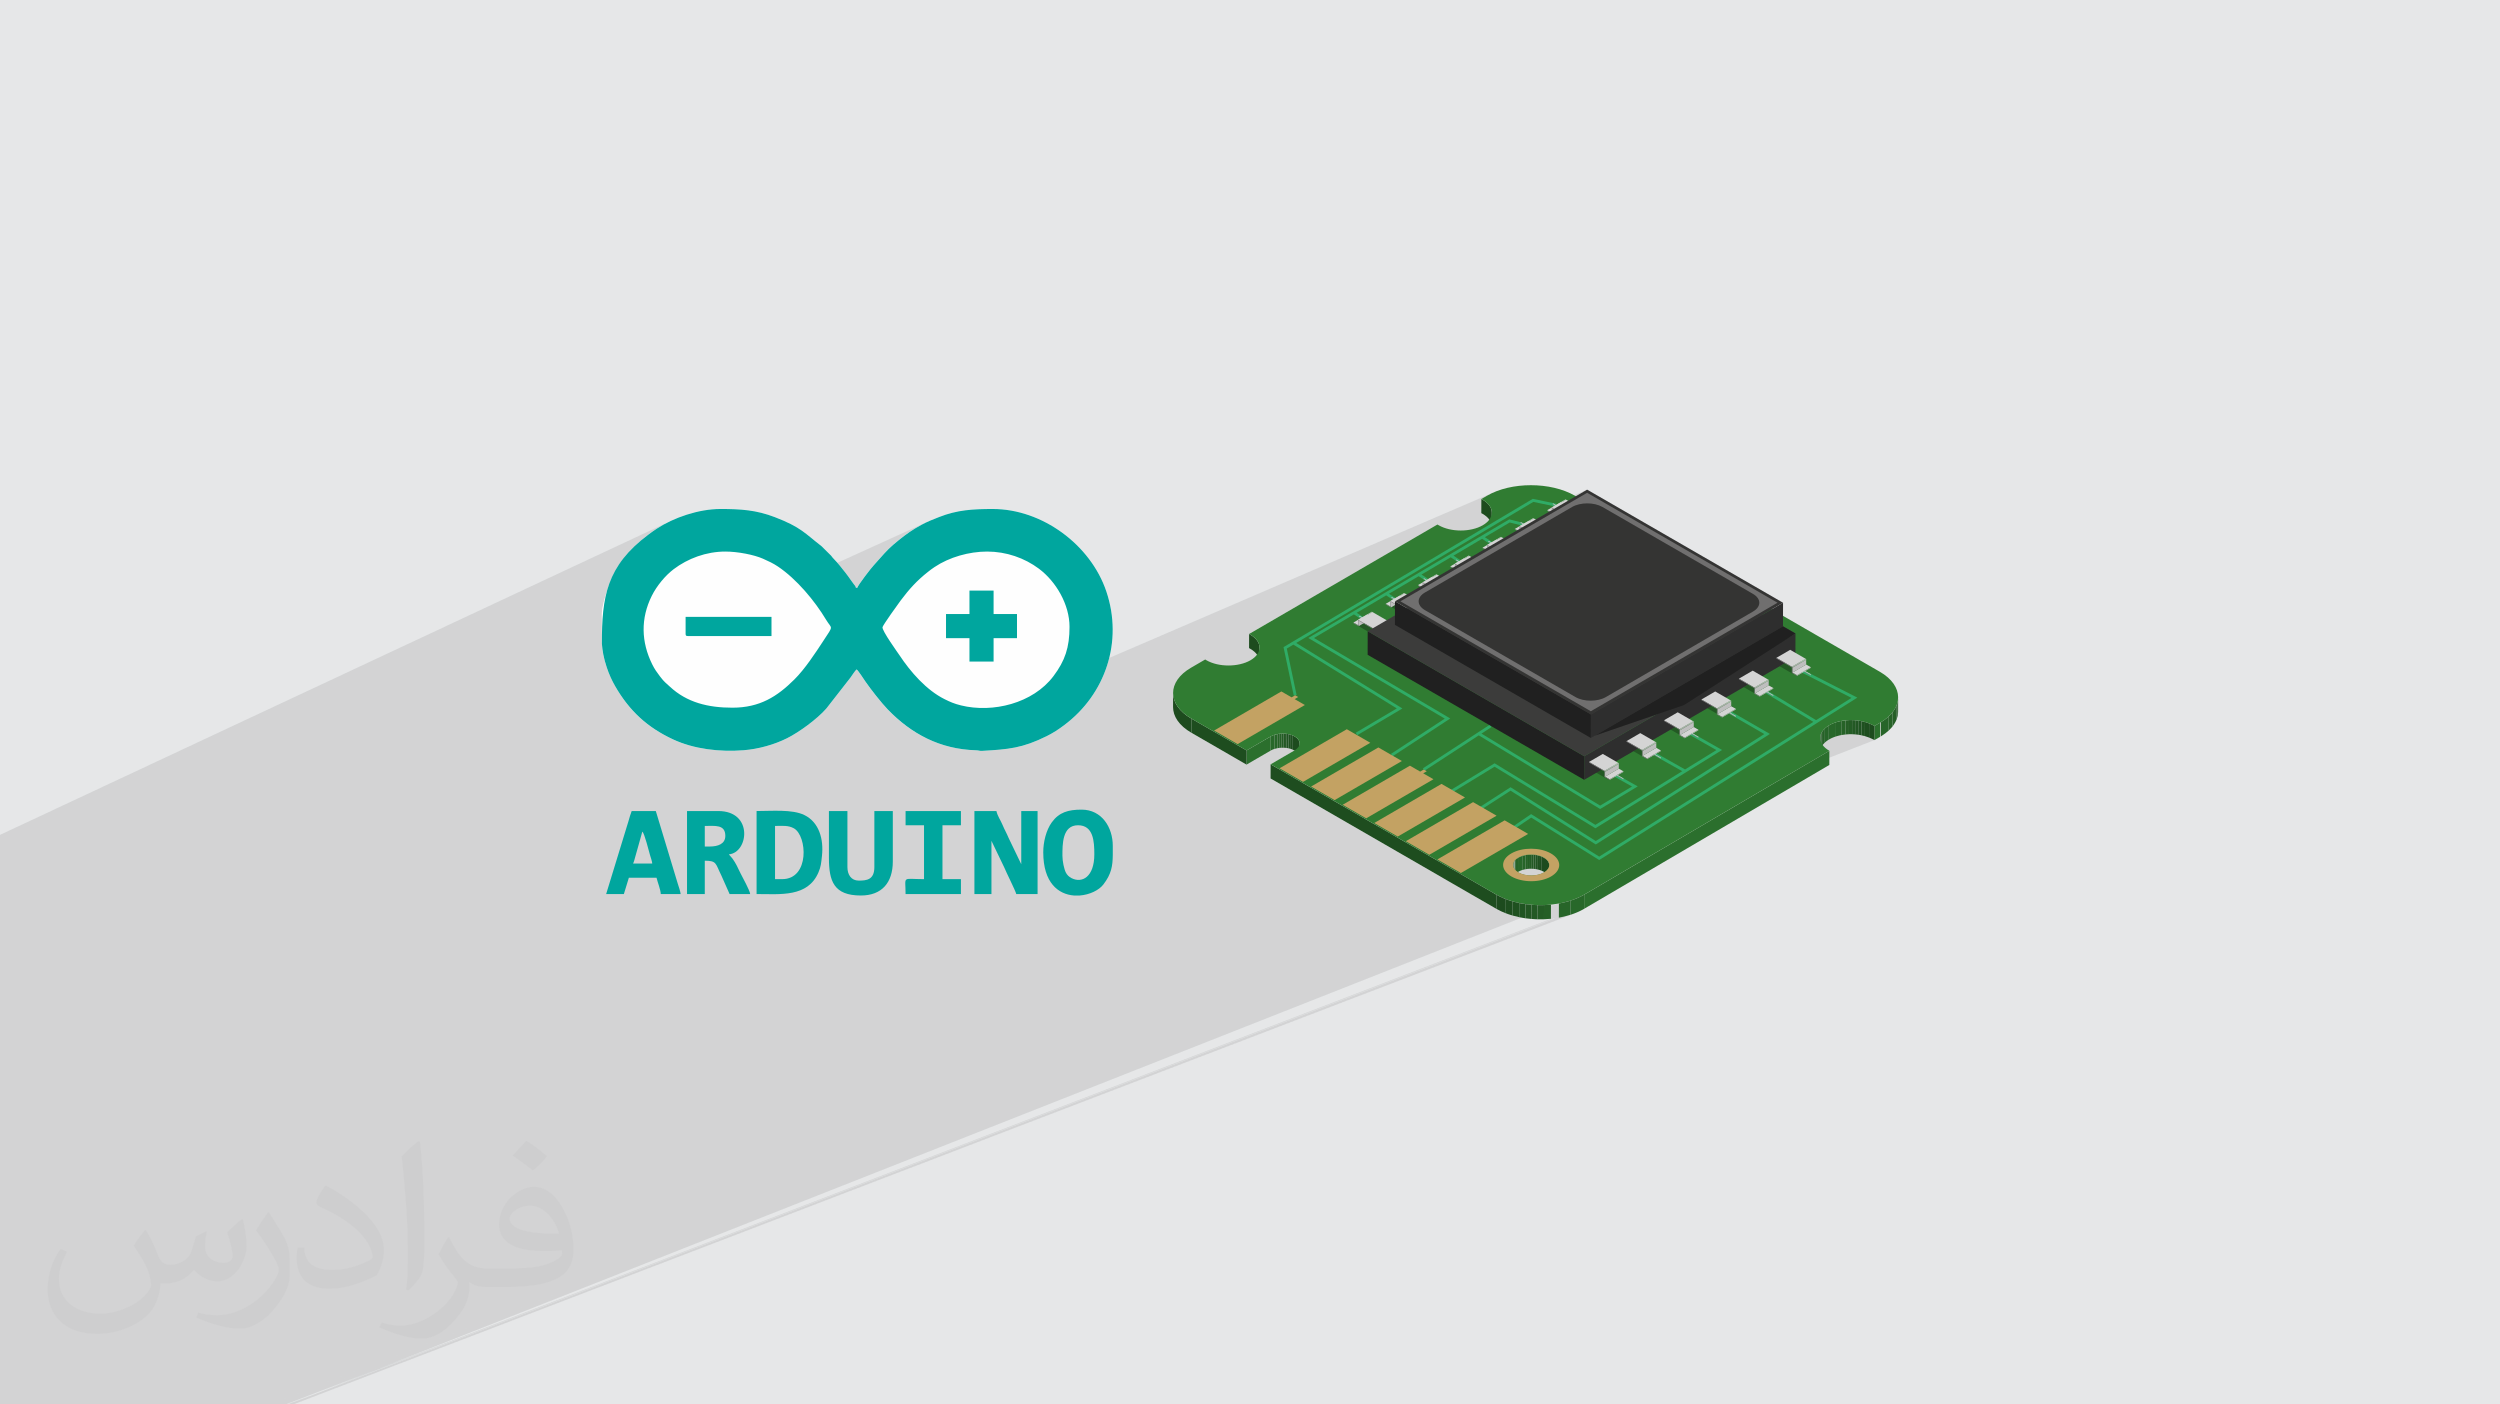 <?xml version="1.0" encoding="UTF-8"?>
<!DOCTYPE svg PUBLIC "-//W3C//DTD SVG 1.0//EN" "http://www.w3.org/TR/2001/REC-SVG-20010904/DTD/svg10.dtd">
<!-- Creator: CorelDRAW -->
<svg xmlns="http://www.w3.org/2000/svg" xml:space="preserve" width="94.192mm" height="52.917mm" version="1.0" style="shape-rendering:geometricPrecision; text-rendering:geometricPrecision; image-rendering:optimizeQuality; fill-rule:evenodd; clip-rule:evenodd"
viewBox="0 0 9404.92 5283.66"
 xmlns:xlink="http://www.w3.org/1999/xlink"
 xmlns:xodm="http://www.corel.com/coreldraw/odm/2003">
 <defs>
  <style type="text/css">
   <![CDATA[
    .fil13 {fill:none;fill-rule:nonzero}
    .fil4 {fill:#00A69E}
    .fil3 {fill:#FEFEFE}
    .fil5 {fill:#1D4B1E;fill-rule:nonzero}
    .fil18 {fill:#1E4D1F;fill-rule:nonzero}
    .fil15 {fill:#1E4E1F;fill-rule:nonzero}
    .fil16 {fill:#1F5120;fill-rule:nonzero}
    .fil26 {fill:#202020;fill-rule:nonzero}
    .fil6 {fill:#205422;fill-rule:nonzero}
    .fil7 {fill:#225623;fill-rule:nonzero}
    .fil8 {fill:#235924;fill-rule:nonzero}
    .fil9 {fill:#245C25;fill-rule:nonzero}
    .fil10 {fill:#255F26;fill-rule:nonzero}
    .fil11 {fill:#266227;fill-rule:nonzero}
    .fil12 {fill:#276529;fill-rule:nonzero}
    .fil17 {fill:#28682A;fill-rule:nonzero}
    .fil14 {fill:#2B6F2D;fill-rule:nonzero}
    .fil25 {fill:#2E2E2E;fill-rule:nonzero}
    .fil21 {fill:#2FAC66;fill-rule:nonzero}
    .fil19 {fill:#307C32;fill-rule:nonzero}
    .fil28 {fill:#343433;fill-rule:nonzero}
    .fil27 {fill:#3C3C3B;fill-rule:nonzero}
    .fil29 {fill:#706F6F;fill-rule:nonzero}
    .fil23 {fill:#848484;fill-rule:nonzero}
    .fil22 {fill:#BEBEBE;fill-rule:nonzero}
    .fil20 {fill:#C3A263;fill-rule:nonzero}
    .fil24 {fill:#D4D4D4;fill-rule:nonzero}
    .fil2 {fill:#373435;fill-opacity:0.031}
    .fil1 {fill:#2B2A29;fill-opacity:0.102}
    .fil0 {fill:#E6E7E8}
   ]]>
  </style>
 </defs>
 <g id="Layer_x0020_1">
  <polygon class="fil0" points="-0,0 9404.92,0 9404.92,5283.66 -0,5283.66 "/>
  <path class="fil1" d="M5855.75 3400.48l0.02 0 0.14 -0.02 0.14 -0.02 0.13 -0.02 0.14 -0.03 0.14 -0.02 0.14 -0.02 0.13 -0.02 0.28 -0.05 0.14 -0.02 0.14 -0.02 0.41 -0.07 0.14 -0.02 0.13 -0.02 0.28 -0.05 0.14 -0.02 0.13 -0.02 0.28 -0.05 0.14 -0.02 0.13 -0.02 0.14 -0.02 0.14 -0.03 0.13 -0.02 0.14 -0.02 0.14 -0.02 0.14 -0.03 0.13 -0.02 0.14 -0.02 0.14 -0.03 0.14 -0.02 0.13 -0.02 0.14 -0.02 0.14 -0.03 0.13 -0.02 0.14 -0.02 0.06 -0.01 0.08 -0.02 0.14 -0.02 0.13 -0.02 0.14 -0.03 0.14 -0.02 0.13 -0.02 0.14 -0.03 0.14 -0.02 0.13 -0.03 0.14 -0.02 0.14 -0.02 0.13 -0.03 0.14 -0.02 3.07 -0.55 -1.43 0.55 -0.01 2.97 95.06 -36.59 -0.01 4.93 -0.14 48.27 -77.45 29.7 2.07 -0.47 4.82 -1.2 4.78 -1.25 4.74 -1.33 4.7 -1.39 0.05 -0.01 -4799.37 1840.07 -0.05 0.02 -0.28 0.11 -0.03 0.01 -0.51 0.2 -0.03 0.01 -0.03 0.01 -0.79 0.3 -0.04 0 -5.56 0 -7.05 0 -4.26 0 -0.01 0 -2.84 0m-3.2 0l-6.23 0m4782.88 -1883.18l-133.36 51.35m-4619.55 1831.51l-0.79 0.3 -0.04 0.02m0.83 0l-0.79 0m4801.09 -1840.73l0.63 -0.19 0.62 -0.19 0.63 -0.2 0.62 -0.19 0.63 -0.2 0.62 -0.19 0.62 -0.2 0.62 -0.2 0.06 -0.02 0.03 -0.01 -2721.23 1043.28 2721.14 -1043.25 -2171.14 832.39m-2634.11 1009.9l-0.03 0m4805.35 -1842.31l0.13 -0.05 0.05 -0.01 0.04 -0.01 0.07 -0.03 0.04 -0.01 0.01 0 -2775.84 1064.22 -2028.92 777.86 -0.34 0.13 -0.01 0 -0.01 0.01 -0.53 0.2m4805.52 -1842.38l0.02 -0.01 -4804.66 1842.04m-0.36 0.35l-0.53 0m4805.63 -1842.42l0.11 -0.04 0.56 -0.18 0.56 -0.18 0.56 -0.19 0.55 -0.18 0.56 -0.19 0.56 -0.19 0.55 -0.18 0.56 -0.19 0.18 -0.06 -4809.47 1843.86 -0.02 0.01 -0.35 0.13m0.35 0l-0.35 0m4809.84 -1844l0.59 -0.2 0.59 -0.21 0.6 -0.2 0.59 -0.21 0.59 -0.21 0.59 -0.21 0.59 -0.21 0.58 -0.21 0.01 0 0.26 -0.1 0.58 -0.21 0.58 -0.21 0.58 -0.21 0.58 -0.22 0.57 -0.21 0.58 -0.22 0.58 -0.22 -4818.39 1847.25 -0.01 0 -0.09 0 -0.01 0m4818.5 -1847.25l0.81 -0.31 0.58 -0.22 -0.58 0.22m-4.27 1.6l8.85 -3.39 0.21 -0.08 -9.06 3.47zm-4839.69 1845.97l-0.03 0 0.03 -0.01 23.64 -9.08 0.07 -0.02 0.03 -0.01 0 -0.01 0.5 -0.19 0.04 -0.01 0.34 -0.13 0.02 -0.01 101.01 -38.75 4639.83 -1780.2 0.07 -0.01 0.67 -0.09 0.67 -0.08 0.67 -0.09 0.66 -0.09 0.67 -0.09 0.67 -0.09 0.66 -0.09 0.67 -0.09 0.26 -0.04 -4746.49 1820.94 -0.06 0.02 -0.3 0.12 -0.1 0.04 -0.44 0.16 -0.01 0.01 -0.02 0 -0.17 0.07 -20.38 7.82 -0.14 0 -3.03 0zm23.64 -9.07l-23.64 9.07 3.03 -1.16 20.62 -7.91 0.07 -0.03 0.03 -0.01m-292.53 9.11l-147.81 0 -2.01 0 -0.68 0 -4.62 0 -2.64 0 -0.04 0 -16.14 0 -6.1 0 -7.14 0 -1.68 0 -0.87 0 -0.01 0 -0.33 0 -4.95 0 -0.76 0 -0.05 0 -0.84 0 -0.1 0 -0.19 0 -0.15 0 -0.41 0 -0.56 0 -0.54 0 -0.34 0 -0.77 0 -0.02 0 -0.05 0 -0.02 0 -3.43 0 -2.16 0 -0.06 0 -0.2 0 -0.48 0 -0.13 0 -0.35 0 -0.12 0 -0.36 0 -0.1 0 -0.32 0 -0.53 0 -0.32 0 -0.12 0 -0.35 0 -0.11 0 -0.4 0 -0.04 0 -0.13 0 -0.09 0 -0.13 0 -1.01 0 -1.18 0 -0.69 0 -0.01 0 -0.02 0 -0.12 0 -4.37 0 -0.6 0 -1.55 0 -1.82 0 -0.3 0 -0.16 0 -0.1 0 -0.1 0 -0.3 0 -0.1 0 -0.13 0 -0.09 0 -1.88 0 -0.07 0 -0.23 0 -0.1 0 -0.54 0 -0.26 0 -0.1 0 -0.55 0 -0.9 0 -0.12 0 -3.44 0 -4.78 0 -1.53 0 -0.11 0 -0.36 0 -0.2 0 -0.01 0 -0.01 0 -0.03 0 -0.01 0 -0.07 0 -0.01 0 -0.01 0 -0.05 0 -1.59 0 -0.21 0 -0.01 0 -0.05 0 -0.01 0 -0.01 0 -0.01 0 -0.01 0 -0.01 0 -0.01 0 -0.01 0 -0.01 0 -0.01 0 -0.01 0 -1.63 0 -12.3 0 -0.05 0 -0.03 0 -0.03 0 -0.05 0 -1.01 0 -0.03 0 -0.05 0 -0.02 0 -0.03 0 -2.36 0 -1.75 0 -8.04 0 -0.02 0 -0.05 0 -2.6 0 -0.58 0 -0.22 0 -0.54 0 -2.33 0 -4.29 0 -8.02 0 -7 0 -0.37 0 -3.47 0 -4.82 0 -0.86 0 -0.01 0 -0.03 0 -0.02 0 -0.29 0 -0.42 0 -0.72 0 -0.04 0 -2.45 0 -3.63 0 -1.85 0 -1.77 0 -0.48 0 -0.08 0 -0.97 0 -0.18 0 -1.56 0 -0.6 0 -0.18 0 -0.81 0 -0.07 0 -0.07 0 -0.05 0 -0.54 0 -0.32 0 -0.05 0 -0.56 0 -0.71 0 -0.84 0 -0.19 0 -0.41 0 -0.06 0 -0.5 0 -0.4 0 -0.07 0 -0.39 0 -0.2 0 -0.28 0 -0.01 0 -0.15 0 -0.18 0 -0.16 0 -0.04 0 -0.14 0 -0.19 0 -0.05 0 -0.14 0 -0.93 0 -0.95 0 -0.47 0 -0.04 0 -0.19 0 -0.14 0 -0.05 0 -0.18 0 -0.19 0 -1.01 0 -0.25 0 -0.02 0 -0.19 0 -0.08 0 -0.01 0 -0.01 0 -0.01 0 -0.01 0 -0.01 0 -0.01 0 -0.17 0 -0.12 0 -0.01 0 -0.03 0 -0.69 0 -0.23 0 -0.92 0 -0.02 0 -0.04 0 -0.19 0 -0.09 0 -0.33 0 -1.25 0 -0.04 0 -0.39 0 -0.45 0 -0.06 0 -0.06 0 -0.52 0 -0.1 0 -0.19 0 -0.18 0 -0.3 0 -0.29 0 -0.54 0 -0.12 0 -0.38 0 -0.4 0 -2 0 -0.09 0 -0.85 0 -0.03 0 -0.82 0 -0.22 0 -0.26 0 -3.36 0 -0.55 0 -0.51 0 -1.86 0 -0.21 0 -0.29 0 -1.81 0 -4.53 0 -15.7 0 -0.38 0 -13.71 0 -4.31 0 -0.38 0 -0.36 0 -0.25 0 -0.11 0 -0.36 0 -0.85 0 -0.11 0 -1.29 0 -0.1 0 -0.03 0 -0.16 0 -0.07 0 -0.37 0 -0.36 0 -0.18 0 -0.01 0 -0.2 0 -0.18 0 -0.2 0 -0.01 0 -0.03 0 -0.34 0 -0.18 0 -0.18 0 -0.18 0 -0.58 0 -0.18 0 -1.34 0 -0.39 0 -0.09 0 -0.27 0 -0.4 0 -3.81 0 -0.4 0 -2.32 0 -0.2 0 -0.2 0 -0.39 0 -0.31 0 -0.1 0 -0.37 0 -0.38 0 -0.41 0 -0.4 0 -0.4 0 -0.83 0 -0.74 0 -0.2 0 -0.21 0 -0.25 0 -0.13 0 -0.41 0 -0.23 0 -0.18 0 -1.99 0 -0.41 0 -0.6 0 -0.34 0 -0.38 0 -1.01 0 -2.1 0 -0.05 0 -0.2 0 -0.05 0 -0.54 0 -0.64 0 -0.3 0 -0.81 0 -0.11 0 -0.92 0 -0.03 0 -4.74 0 -5.31 0 -0.02 0 -0.63 0 -0.1 0 -0.54 0 -0.17 0 -0.4 0 -0.27 0 -0.32 0 -0.33 0 -0.23 0 -0.39 0 -0.18 0 -1.97 0 -0.61 0 -0.02 0 -2.43 0 -0.1 0 -0.03 0 -369.14 0 0 -258.6 0 -6.67 0 -8 0 -42.07 0 -11.87 0 -29.06 0 -25.77 0 -3.24 0 -4.99 0 -3.56 0 -19.89 0 -18.64 0 -7.38 0 -9.22 0 -3.85 0 -6.07 0 -0.42 0 -3.41 0 -0.65 0 -0.1 0 -0.67 0 -0.16 0 -0.1 0 -3.14 0 -0.03 0 -0.51 0 -0.16 0 -0.05 0 -0.07 0 -2.15 0 -0.18 0 -0.35 0 -0.04 0 -0.06 0 -0.14 0 -0.27 0 -0.23 0 -0.05 0 -0.34 0 -0.41 0 -0.24 0 -0.48 0 -0.15 0 -0.52 0 -0.11 0 -0.01 0 -0.53 0 -0.13 0 -0.46 0 -0.19 0 -0.37 0 -0.05 0 -0.23 0 -0.3 0 -0.26 0 -0.04 0 -2.27 0 -0.73 0 -0.01 0 -0.01 0 -0.45 0 -0.01 0 -0.9 0 -1.93 0 -1.69 0 -0.02 0 -0.01 0 -0.07 0 -0.02 0 -0.07 0 -0.04 0 -0.01 0 -0.01 0 -0.01 0 -14.87 0 -0.98 0 -4.36 0 -1.45 0 -2.87 0 -10 0 -0.07 0 -0.07 0 -0.25 0 -0.11 0 -0.01 0 -0.51 0 -0.15 0 -0.63 0 -0.04 0 -0.39 0 -0.2 0 -0.04 0 -0.08 0 -0.07 0 -0.01 0 -0.08 0 -0.09 0 -0.1 0 -0.1 0 -0.02 0 -0.01 0 -0.03 0 -0.12 0 -0.04 0 -0.15 0 -0.04 0 -0.03 0 -0.04 0 -0.04 0 -0.11 0 -0.04 0 -0.04 0 -0.03 0 -0.04 0 -0.03 0 -0.04 0 -0.33 0 -0.03 0 -0.04 0 -0.03 0 -0.04 0 -0.03 0 -0.04 0 -0.07 0 -0.03 0 -0.04 0 -0.03 0 -0.04 0 -0.03 0 -0.14 0 -0.04 0 -0.1 0 -0.03 0 -0.04 0 -0.07 0 -0.03 0 -0.07 0 -0.03 0 -0.06 0 -0.04 0 -0.03 0 -0.01 0 -0.02 0 -0.52 0 -0.69 0 -0.01 0 -0.06 0 -7.92 0 -12.47 0 -9.41 0 -1.47 0 -5.5 0 -4.63 0 -1.1 0 -43.76 0 -14.36 0 -18.11 0 -5.59 0 -13.27 0 -7.77 0 -18.28 0 -2.69 0 -23.46 0 -5.8 0 -7.64 0 -1.65 0 -10.17 0 -0.01 0 -0.99 0 -9.28 0 -6.4 0 -1.83 0 -1.25 0 -14.33 0 -15.02 0 -0.39 0 -0.02 0 -6.5 0 -5.34 0 -2.51 0 -0.62 0 -0.17 0 -0.25 0 -8.98 0 -8.22 0 -0.01 0 -9.37 0 -2.5 0 -2.31 0 -2.11 0 -3.63 0 -4.05 0 -14.8 0 -1.85 0 -7.19 0 -12.33 0 -4.6 0 -4.95 0 -0.28 0 -0.27 0 -0.83 0 -2.06 0 -2.54 0 -2.06 0 -11.57 0 -4.32 0 -4.25 0 -0.73 0 -3.17 0 -3.79 0 -1.99 0 -12.58 0 -0.01 0 -2.53 0 -12.4 0 -3.93 0 -4.08 0 -1.55 0 -12.85 0 -5.29 0 -21.11 0 -0.08 0 -2.66 0 -1.55 0 -1.92 0 -19.48 0 -74.1 0 -4.11 0 -49.68 0 -3.29 0 -30.82 0 -16.42 0 -24.42 0 -51.45 0 -55.31 0 -38.46 0 -237.99 0 -36.45 0 -14.08 0 -13.65 0 -34.04 0 -16.74 0 -0.87 0 -0.97 0 -91.16 0 -0.01 0 -0.01 0 -103.14 0 -67.63 0 -133.4 0 -1.13 0 -6.81 0 -4.09 2523.66 -1181.12 -13.96 6.8 -13.43 7.11 -12.82 7.4 -12.16 7.63 -4.31 2.87 -4.06 2.74 -3.88 2.66 -3.76 2.63 -3.72 2.64 -3.74 2.7 -3.83 2.82 -3.99 2.98 -4.21 3.2 -16.38 12.86 -15.31 12.86 -14.29 12.87 -13.28 12.92 -12.33 12.96 -11.4 13.04 -10.51 13.12 -9.67 13.22 -8.85 13.35 -8.06 13.48 -7.32 13.64 -6.6 13.81 -5.92 14 -5.28 14.21 -4.67 14.43 -4.1 14.67 -2.89 8.9 -2.99 9.85 -2.95 10.48 -2.75 10.83 -2.41 10.87 -1.9 10.61 -1.26 10.06 -0.45 9.21 0 110.85 0 0.01 0.01 0.01 0.87 10.26 1.18 10.38 1.55 10.56 1.95 10.83 2.41 11.18 2.9 11.6 3.44 12.11 4.02 12.7 0.31 0.9 1207.95 -549.08 -7.99 3.71 -8.12 4 -8.34 4.36 -11.72 6.51 -11.14 6.58 -10.7 6.69 -10.36 6.86 -10.16 7.1 -10.06 7.4 -10.09 7.74 -10.24 8.15 -12.36 10.13 -10.33 8.8 -8.87 7.96 -7.96 7.59 -7.59 7.72 -7.79 8.34 -8.53 9.45 -9.83 11.02 -22.66 25.39 -4.79 5.52 -7.66 9.47 -9.49 12.14 -10.29 13.53 -10.05 13.67 -8.8 12.52 -6.49 10.1 -3.16 6.42 -891.39 401.77 1.7 2.63 10.9 15.62 11.3 14.96 11.72 14.32 12.16 13.7 12.62 13.1 13.1 12.52 13.61 11.96 14.13 11.41 14.68 10.9 15.24 10.4 15.83 9.92 16.44 9.47 17.06 9.03 17.71 8.61 14.93 6.57 15.35 5.99 15.74 5.42 4.53 1.37 640.08 -282.66 3 2.96 3.96 4.88 4.62 6.26 4.96 7.07 4.99 7.32 4.71 7.02 4.12 6.17 3.21 4.74 8.02 11.32 9.57 12.96 10.66 14.03 11.34 14.49 11.59 14.38 11.39 13.68 10.76 12.4 9.72 10.52 8.42 8.58 8.52 8.36 8.64 8.16 8.76 7.93 8.87 7.72 8.98 7.5 9.11 7.27 9.22 7.04 9.35 6.81 9.47 6.58 9.6 6.33 9.72 6.09 9.85 5.84 9.97 5.6 10.1 5.34 1.01 0.5 2142.34 -922.68 -9.28 4.16 -8.98 4.47 -8.66 4.78 -21.54 12.51 -0.14 53.2 0.59 0.33 0.61 0.33 0.62 0.32 0.62 0.31 0.61 0.31 0.62 0.32 0.61 0.32 0.59 0.33 4.04 2.46 3.79 2.54 3.54 2.63 3.29 2.7 3.04 2.77 2.79 2.84 2.54 2.89 2.28 2.95 -2.24 2.86 -2.48 2.81 -2.72 2.76 -2.96 2.69 -3.2 2.62 -3.43 2.56 -3.67 2.47 -3.91 2.39 -8.9 4.67 -660.19 282.37 -207.96 120.86 1269.59 -541.87 -42.63 24.77 -1229.02 524.33 -0.13 47.15 0.58 0.34 0.59 0.34 0.58 0.34 0.58 0.33 0.58 0.34 0.58 0.34 0.59 0.33 0.58 0.34 4.05 2.46 3.79 2.54 3.54 2.63 3.3 2.7 3.04 2.77 2.8 2.84 2.54 2.89 2.29 2.95 -2.24 2.86 -2.49 2.8 -2.72 2.75 -2.96 2.69 -3.21 2.62 -3.43 2.56 -3.68 2.47 -3.92 2.4 -8.86 4.65 -9.47 4.02 -272.8 115.63 -0.01 2.88 0.11 -0.05 0.09 1.61 0.13 1.62 0.16 1.61 0.19 1.61 0.22 1.61 0.26 1.61 0.29 1.61 0.32 1.61 -1.81 0.77 0 0.02 1.81 -0.77 0.44 1.96 0.49 1.96 0.54 1.96 0.59 1.95 0.63 1.95 0.69 1.95 0.74 1.94 0.78 1.93 -6.75 2.86 -0.05 17.86 0.16 2.03 15.35 -6.48 0.47 0.71 0.48 0.71 0.49 0.71 0.49 0.71 0.5 0.71 0.5 0.71 0.52 0.7 0.52 0.71 -18.74 7.92 0.31 3.95 3.21 12.98 5.35 12.79 7.51 12.5 9.67 12.09 11.82 11.6 13.98 11.01 16.13 10.31 143.85 83.04 191.95 -79.6 0.22 -0.02 -0.01 0.01 -192.09 79.66 0.81 0.46 193.56 -80.26 1.59 -0.06 0.08 0 0.02 -0.01 0.1 0 0.1 0 0.2 -0.01 0.1 0 0.21 -0.01 0.1 0 0.2 -0.01 0.1 0 0.1 0 0.3 -0.01 0.11 0 0.4 -0.01 0.1 0 0.1 0 0.1 0 0.1 0 0.1 0 0.21 -0.01 0.1 0 0.1 0 0.1 0 0.1 0 0.1 0 0.1 0 0.91 0 0.1 0 0.1 0 0.1 0 0.1 0 0.11 0 0.1 0 0.3 0.01 0.1 0 0.1 0 0.1 0 0.1 0 0.41 0.01 0.1 0 0.3 0.01 0.08 0.01 0.35 0 0.28 0.01 0.21 0.01 0.21 0 0.03 0 0.18 0.01 0.21 0.01 0.1 0.01 0.5 0.02 0.12 0 0.13 0.01 0.12 0 0.12 0.01 0.12 0.01 0.12 0 0.13 0.01 0.12 0 0.09 0.01 -3.14 1.3 -0.01 0.74 4.71 -1.95 0.32 0.03 0.15 0.01 0.16 0.01 0.15 0.01 0.16 0.01 0.15 0.01 0.15 0.02 0.16 0.01 0.15 0.01 0.02 0 0.25 0.02 0.6 0.05 0.16 0.01 0.14 0.02 4.45 0.49 4.38 0.68 4.3 0.87 4.21 1.06 4.09 1.24 3.96 1.44 3.8 1.62 3.64 1.81 -34.08 14.1 -0.08 29.81 0.25 0.02 0.15 0.01 0.15 0.01 0.15 0.02 0.15 0.01 0.15 0.02 0.15 0.01 0.16 0.02 0.15 0.01 0.33 0.03 0.14 0.01 0.14 0.02 0.13 0.01 0.14 0.02 0.13 0.01 0.14 0.01 0.13 0.02 0.14 0.01 0.54 0.06 0.11 0.01 0.11 0.02 0.11 0.01 0.11 0.02 0.11 0.01 0.11 0.01 0.11 0.02 0.11 0.01 0.09 0.01 0.1 0.01 0.09 0.01 0.1 0.02 0.09 0.01 0.09 0.01 0.1 0.01 0.09 0.01 0.09 0.02 0.48 0.06 0.07 0.01 0.08 0.01 0.07 0.01 0.07 0.01 0.08 0.01 0.07 0.01 0.07 0.01 0.07 0.01 0.05 0.01 0.05 0.01 0.05 0 0.05 0.01 0.05 0.01 0.05 0.01 0.05 0 0.05 0.01 0.1 0.01 0.09 0.01 0.09 0.02 0.09 0.01 0.09 0.02 0.09 0.01 0.09 0.01 0.08 0.02 0.09 0.01 0.37 0.06 0.53 0.08 0.53 0.09 0.53 0.09 0.53 0.09 0.53 0.1 0.52 0.1 0.53 0.1 0.52 0.1 0.13 0.03 0.1 0.02 0.3 0.06 0.12 0.03 0.11 0.02 0.12 0.03 0.12 0.02 0.12 0.02 0.12 0.03 0.12 0.02 0.12 0.03 0.04 0.01 0.02 0 0.69 0.16 0.69 0.16 0.69 0.16 0.69 0.17 0.68 0.17 0.68 0.18 0.68 0.19 0.68 0.19 0.16 0.04 0.28 0.08 0.14 0.04 0.13 0.04 0.14 0.04 0.14 0.04 0.13 0.04 0.14 0.04 0.13 0.04 0.14 0.04 0.15 0.05 0.79 0.24 0.79 0.26 0.79 0.25 0.78 0.27 0.77 0.27 0.77 0.29 0.77 0.28 0.76 0.3 1.11 0.45 1.11 0.47 1.08 0.48 1.08 0.49 1.05 0.51 1.05 0.53 1.03 0.54 1.01 0.56 -89.66 52.1 -0.15 53.21 643.03 371.25 1467.93 -576.24 -0.1 0.05 -0.6 0.28 -1467.17 575.94 1.14 0.67 1457.39 -572.06 -0.02 0.02 -1457.36 572.04 0.29 0.17 1455.6 -571.35 -0.5 0.3 -0.5 0.31 -0.5 0.31 -0.49 0.31 -0.49 0.31 -0.48 0.31 -0.48 0.32 -0.47 0.31 -0.27 0.18 -0.08 0.06 -0.09 0.05 -0.08 0.06 -0.08 0.06 -0.09 0.05 -0.08 0.06 -0.09 0.05 -0.08 0.06 -0.39 0.27 -0.49 0.34 -0.51 0.36 -0.38 0.27 -0.07 0.05 -0.08 0.06 -0.07 0.05 -0.07 0.05 -0.08 0.05 -0.07 0.06 -0.08 0.05 -0.07 0.06 -0.24 0.17 -0.09 0.07 -0.09 0.07 -0.09 0.06 -0.1 0.07 -0.09 0.07 -0.09 0.07 -0.1 0.07 -0.09 0.07 -0.14 0.1 -0.1 0.08 -0.1 0.08 -0.11 0.08 -0.1 0.07 -0.1 0.08 -0.11 0.08 -0.1 0.07 -0.1 0.08 -0.01 0.02 -0.75 0.58 -0.73 0.58 -0.73 0.59 -0.71 0.59 -0.7 0.6 -0.68 0.6 -0.68 0.6 -0.66 0.6 -0.5 0.46 -0.48 0.46 -0.48 0.47 -0.48 0.46 -0.46 0.47 -0.46 0.47 -0.45 0.47 -0.45 0.47 -0.01 0.01 -0.08 0.09 -0.08 0.08 -0.08 0.09 -0.07 0.09 -0.08 0.08 -0.08 0.09 -0.08 0.08 -0.08 0.09 -0.07 0.08 -0.07 0.08 -0.06 0.07 -0.07 0.08 -0.07 0.07 -0.07 0.08 -0.06 0.07 -0.07 0.08 -0.07 0.07 -0.18 0.21 -0.05 0.06 -0.05 0.05 -0.05 0.06 -0.05 0.06 -0.05 0.05 -0.05 0.06 -0.05 0.06 -0.05 0.06 -0.34 0.39 -0.03 0.04 -0.11 0.13 -0.03 0.04 -0.15 0.18 -0.15 0.18 -0.15 0.18 -0.15 0.19 -0.15 0.18 -0.15 0.18 -0.14 0.19 -0.15 0.18 -0.07 0.09 -0.06 0.08 -0.07 0.09 -0.07 0.09 -0.07 0.08 -0.06 0.09 -0.07 0.08 -0.06 0.09 -0.21 0.27 -0.16 0.22 -0.3 0.41 282.52 -110.81 -0.04 0.21 0 1.04 0 0.59 1.5 -0.59 0 0.44 -0.02 7.01 -1.51 0.59 0 0.77 -2.97 1.16 -0.06 0.17 -0.44 1.24 -0.07 0.2 -0.03 0.07 -0.05 0.14 -0.07 0.2 -0.08 0.21 -0.01 2.06 5.26 -2.06 -0.07 25.17 0 1.11 -5.27 2.06 -0.07 24.86 -30.02 11.72 -0.09 31.13 -29.29 11.41 -0.02 7.14 -0.01 3.17 -0.09 0.05 -0.09 0.06 -0.09 0.05 -0.08 0.05 -0.09 0.05 -0.09 0.06 -0.08 0.05 -0.09 0.05 -0.02 0.01 -2.1 0.82 0 0.41 -25.92 10.09 2 1.08 2.39 1.36 -1257.05 489.3 0.62 0.21 1.02 0.37 1.02 0.38 1 0.39 1.12 0.45 1.1 0.46 1.09 0.48 1.08 0.49 1.07 0.51 1.05 0.52 1.04 0.54 1.02 0.55 0.02 0.01 0.16 0.09 0.15 0.08 0.16 0.09 0.16 0.09 0.16 0.09 0.15 0.09 0.16 0.09 0.15 0.09 2.11 1.28 -1.45 0.87 -10.65 5.05 -237.5 92.35 68.7 39.66 0.53 0.31 0.53 0.3 0.53 0.31 0.54 0.3 0.53 0.3 0.54 0.3 0.54 0.3 0.54 0.3 0.07 0.03 3.46 1.87 3.51 1.81 3.56 1.77 3.61 1.72 3.65 1.67 3.7 1.63 3.74 1.57 3.78 1.53 3.42 1.33 3.46 1.29 3.48 1.26 3.52 1.22 3.54 1.17 3.58 1.14 3.6 1.1 3.63 1.06 2.99 0.84 3.02 0.81 3.03 0.78 3.04 0.76 3.06 0.73 3.07 0.71 3.09 0.68 0.83 0.18 121.12 -46.66 4.04 -0.42 0.16 -0.02 0.79 -0.08 0.16 -0.02 0.16 -0.02 0.07 -0.01 0.09 -0.01 0.15 -0.01 0.16 -0.02 0.16 -0.02 0.16 -0.02 0.16 -0.02 0.47 -0.05 0.16 -0.02 0.16 -0.02 0.15 -0.02 0.63 -0.07 0.16 -0.02 0.16 -0.02 0.16 -0.02 0.16 -0.02 0.47 -0.05 0.16 -0.02 0.15 -0.02 0.16 -0.02 0.16 -0.02 0.16 -0.02 0.15 -0.02 0.16 -0.02 0.16 -0.02 0.16 -0.02 0.15 -0.02 0.16 -0.02 0.16 -0.02 0.07 0 0.06 -0.01 0.08 -0.01 0.09 -0.01 0.08 -0.01 0.08 -0.01 0.09 -0.01 0.08 -0.01 0.05 -0.01 -127.35 49.05 0.14 0.03 0.03 0.01 0.25 0.04 0.17 0.04 1.13 0.22 0.51 0.1 0.01 0 0.18 0.04 0.01 0 0.17 0.03 0.18 0.04 0.52 0.1 1.04 0.19 0.55 0.1 1.59 0.29 1.59 0.29 0.76 0.13 0.84 0.14 0.21 0.04 0.65 0.11 0.47 0.08 0.19 0.03 0.65 0.11 0.65 0.1 0.63 0.11 0.02 0 0.66 0.1 0.65 0.11 0.66 0.1 0.26 0.04 0.61 0.09 0.61 0.1 0.61 0.09 0.61 0.09 0.61 0.09 0.61 0.09 0.62 0.08 0.61 0.09 2.84 0.39 2.84 0.38 2.85 0.35 2.86 0.33 2.86 0.31 2.87 0.29 2.87 0.26 2.88 0.25 2.05 0.16 2.06 0.16 2.05 0.14 2.06 0.13 2.06 0.12 2.06 0.12 2.06 0.1 2.06 0.09 0.13 0.01 0.64 0.03 0.64 0.02 0.65 0.02 0.64 0.02 0.65 0.02 0.64 0.02 0.65 0.02 0.64 0.02 0.9 0.03 0.07 0 0.07 0 0.07 0 0.07 0 0.07 0 0.07 0 0.07 0.01 0.07 0 0.54 0.01 0.55 0.01 0.54 0.02 0.55 0.01 0.54 0.01 0.55 0.01 0.54 0.01 0.55 0.01 0.39 0 0.66 0.01 0.67 0.01 0.66 0.01 0.67 0 0.66 0.01 0.67 0 0.66 0 0.67 0 0.23 0 0.66 0 0.65 0 0.66 0 0.66 -0.01 0.66 0 0.66 -0.01 0.65 -0.01 0.66 -0.01 0.52 0 0.62 -0.01 0.62 -0.01 0.62 -0.01 0.61 -0.02 0.62 -0.01 0.62 -0.02 0.61 -0.01 0.62 -0.02 0.85 -0.02 0.28 -0.01 0.29 -0.01 0.28 -0.01 0.29 -0.01 0.28 -0.01 0.28 -0.01 0.29 -0.01 0.28 -0.01 0.34 -0.01 0.34 -0.01 0.34 -0.01 0.35 -0.01 0.34 -0.01 0.34 -0.01 0.34 -0.02 0.34 -0.01 0.31 -0.01 2.9 -0.13 2.89 -0.16 2.89 -0.17 2.89 -0.19 2.88 -0.22 2.88 -0.23 2.88 -0.26 2.87 -0.27 -4761.6 1827.28 -16.32 0 -0.27 0 -2.15 0 -1.8 0 -0.68 0 -4.05 0 -0.44 0 -4.46 0 -0.2 0 -4.71 0 -0.34 0 -3.98 0 -0.51 0 -0.84 0 -4.86 0 -0.12 0 -16.57 0 -22.61 0 -3 0 -2.59 0 -2.15 0 -0.02 0 -0.05 0 -0.18 0 -0.25 0 -0.62 0 -0.16 0 -0.17 0 -0.09 0 -0.05 0 -1.73 0 -3.84 0 -0.22 0 -0.52 0 -0.27 0 -1.8 0 -0.05 0 -0.56 0 -0.05 0 -0.77 0 -0.06 0 -0.05 0 -0.08 0 -0.07 0 -0.05 0 -0.06 0 -0.07 0 -0.06 0 -0.08 0 -0.04 0 -0.09 0 -0.06 0 -0.04 0 -0.02 0 -0.07 0 -0.08 0 -0.04 0 -0.09 0 -0.06 0 -0.07 0 -0.06 0 -0.07 0 -0.08 0 -0.04 0 -0.09 0 -0.07 0 -0.08 0 -0.04 0 -0.09 0 -0.05 0 -0.08 0 -0.13 0 -0.07 0 -0.08 0 -0.12 0 -0.08 0 -0.07 0 -0.19 0 -0.09 0 -0.07 0 -0.12 0 -0.09 0 -0.06 0 -0.07 0 -0.06 0 -0.07 0 -0.08 0 -0.07 0 -0.02 0 -0.05 0 -0.08 0 -0.04 0 -0.06 0 -0.07 0 -0.04 0 -0.06 0 -0.11 0 -0.07 0 -0.11 0 -0.07 0 -0.17 0 -0.05 0 -0.13 0 -0.04 0 -0.35 0 -0.05 0 -0.13 0 -0.04 0 -0.05 0 -0.13 0 -0.04 0 -0.04 0 -0.09 0 -0.04 0 -0.05 0 -0.07 0 -0.01 0 -0.05 0 -0.05 0 -0.06 0 -0.05 0 -0.02 0 -0.04 0 -0.07 0 -0.04 0 -0.05 0 -0.05 0 -0.03 0 -0.05 0 -0.04 0 -0.06 0 -0.08 0 -0.05 0 -0.05 0 -0.03 0 -0.05 0 -0.04 0 -0.05 0 -0.04 0 -0.06 0 -0.05 0 -0.06 0 -0.07 0 -0.04 0 -0.05 0 -0.05 0 -0.04 0 -0.24 0 -0.04 0 -0.05 0 -0.04 0 -0.23 0 -0.06 0 -0.04 0 -0.05 0 -0.05 0 -0.04 0 -0.18 0 -0.06 0 -0.04 0 -0.05 0 -0.05 0 -0.04 0 -0.06 0 -0.06 0 -0.01 0 -0.05 0 -0.07 0 -0.04 0 -0.04 0 -0.05 0 -0.04 0 -0.07 0 -0.05 0 -0.04 0 -0.05 0 -0.05 0 -0.01 0 -0.02 0 -0.05 0 -0.05 0 -0.04 0 -0.06 0 -0.05 0 -0.04 0 -0.03 0 -0.06 0 -0.11 0 -0.08 0 -0.08 0 -0.1 0 -0.09 0 -0.11 0 -0.08 0 -0.08 0 -0.1 0 -0.09 0 -0.09 0 -0.09 0 -0.3 0 -0.08 0 -0.11 0 -0.08 0 -0.11 0 -0.38 0 -0.07 0 -0.11 0 -0.09 0 -0.29 0 -0.1 0 -0.09 0 -0.09 0 -0.1 0 -0.11 0 -0.05 0 -0.03 0 -0.1 0 -0.09 0 -0.11 0 -0.4 0 -0.09 0 -2.09 0 -0.48 0 -31.49 0 -46 0 -55.55 0 -0.13 0 -9.11 0zm167.13 -2.09l-5.41 2.09 0.27 -0.1 5.14 -1.99zm1175.31 -437.12l-1142.22 439.21 16.57 -6.37 1125.65 -432.83zm958.04 -361.53l-2083.57 800.74 4.86 -1.87 2078.7 -798.87zm-293.19 115.2l-1784.17 685.54 3.98 -1.53 1780.18 -684.01zm-1389.21 535.33l-390.98 150.21 0.34 -0.13 390.64 -150.08zm924.77 -355.14l-1315.41 505.35 4.71 -1.81 1310.7 -503.55zm-365.12 145.76l-936.42 359.6 0.68 -0.26 935.74 -359.34zm-30.26 11.89l-905.48 347.7 1.8 -0.69 903.68 -347.01zm-428.78 166.19l-472.75 181.52 0.27 -0.1 472.48 -181.42zm4189.44 -1651.07l127.88 -49.25 -0.08 0.01 -0.09 0.01 -0.08 0.01 -0.08 0.01 -0.09 0.01 -0.08 0.01 -0.08 0.01 -0.09 0.01 -0.08 0.01 -0.08 0.01 -0.09 0.01 -0.03 0.01m-125.12 49.49l130.34 -50.19 -0.04 0.01 -0.09 0.01 -0.08 0.01 -0.13 0.02 -0.13 0.02 -0.08 0.01 -0.09 0.01 -0.08 0.02 -0.08 0.01 -0.08 0.01 -0.09 0.01 -0.08 0.01 -0.08 0.01 -0.08 0.01 -0.17 0.03 -0.08 0.01 -0.08 0.01 -0.09 0.01 -0.08 0.01 -0.08 0.01 -0.42 0.06 -0.08 0.01 -0.08 0.01 -0.08 0.01 -0.42 0.06 -0.08 0.01 -0.08 0.01 -0.09 0.01 -0.08 0.01 -0.08 0.01 -0.34 0.05 -0.08 0.01 -0.08 0.01 -0.08 0.01 -0.09 0.01 -0.08 0.01 -0.08 0.01 -0.09 0.01 -0.08 0.02m4.27 -0.59l0.04 -0.01 0.08 -0.01 0.09 -0.01 0.08 -0.01 0.08 -0.01 0.08 -0.01 -130.59 50.29m-0.19 -0.04l130.37 -50.2m-130.01 50.27l130.84 -50.38 -0.08 0.01 -0.09 0.01 -0.08 0.01 -0.08 0.01 -0.09 0.02m-128.69 50.65l133.33 -51.34 -0.08 0.01 -0.17 0.03 -0.08 0.01 -0.08 0.01 -0.17 0.03 -0.08 0.01 -0.08 0.01 -0.25 0.04 -0.08 0.01 -0.25 0.04 -0.09 0.01 -0.33 0.05 -0.08 0.01 -0.25 0.04 -0.08 0.01 -0.67 0.1 -0.08 0.01 -0.25 0.04 -0.08 0.01 -0.09 0.01 -0.25 0.04 -0.08 0.01 -0.08 0.01 -0.17 0.03 -0.08 0.01 -0.08 0.01 -0.09 0.01 -0.08 0.02"/>
  <path class="fil2" d="M548.54 4627.69c17.95,27.21 29.6,53.36 40.96,82.43 8.45,16.91 12.93,48.09 52.57,48.09 11.61,0 28.28,-3.42 43.06,-11.61 16.63,-8.73 29.32,-21.94 35.94,-42l15.85 -53.36 38.57 -19.02 2.64 2.64c-5.27,20.09 -6.59,39.36 -6.59,54.43 0,44.63 38.57,61.56 69.22,61.56 17.95,0 34.09,-8.73 34.09,-25.11 0,-21.13 -8.98,-57.06 -20.62,-89.29 17.95,-17.95 35.94,-35.94 56.53,-50.47l3.17 1.6c8.98,38.04 14,75.56 14,100.66 0,24.57 -10.83,51.79 -19.81,69.49 -18.49,34.87 -51.25,62.62 -90.87,62.62 -30.1,0 -63.65,-15.07 -86.66,-43.06l-1.32 0c-21.66,26.96 -55.22,51.25 -108.86,51.25l-16.63 0c-2.64,35.41 -10.29,60.49 -21.94,82.95 -31.95,62.34 -126.81,106.47 -216.1,106.47 -124.17,0 -186.51,-71.59 -186.51,-166.96 0,-58.91 19.27,-113.6 48.88,-152.42l24.29 10.04c-18.49,35.41 -30.91,68.68 -30.91,101.45 0,89.29 72.66,131.83 156.4,131.83 77.68,0 173.83,-49.41 191.28,-106.72 -6.59,-62.62 -30.1,-91.93 -66.04,-148.99 10.83,-19.02 24.83,-38.04 42.28,-58.38l3.17 0 0 0 0 0 -0.02 -0.09zm1432.13 -336.04c26.15,16.39 51.79,35.66 76.87,57.85 -14,19.81 -31.45,37.79 -53.11,53.64 -25.11,-20.34 -50.19,-37.79 -75.84,-56.27 17.42,-19.55 34.62,-38.29 52.04,-55.22l0 0 0 0 0 0 0 0 0 0 0.03 0zm13.47 244.11c-42.28,0 -76.87,27.75 -76.87,48.34 0,44.13 84.53,57.85 185.72,57.31 -12.68,-51.79 -57.06,-105.68 -108.86,-105.68l0.01 0.03zm-94.86 236.19c54.96,0 103.04,-1.6 139.74,-10.83 40.96,-10.29 75.56,-30.91 75.56,-45.17 0,-3.7 0,-8.19 -1.32,-11.89 -22.98,2.11 -49.41,2.11 -72.38,2.11 -74.49,0 -131.55,-16.91 -154.02,-58.66 -5.55,-11.61 -9.51,-24.57 -9.51,-39.36 0,-40.43 17.42,-79.79 48.09,-107 25.61,-22.45 53.89,-36.44 82.67,-36.44 52.04,0 93.51,41.75 122.57,107.54 15.85,35.94 26.68,77.4 26.68,129.72 0,34.87 -9.51,64.19 -31.17,85.85 -40.43,39.11 -114.92,53.89 -229.04,53.89l-51.79 0 0 0 -13.47 0c-28.28,0 -48.62,-5.02 -64.72,-17.42l-2.64 0c0.79,6.59 1.32,12.93 1.32,19.02 0,25.61 -8.45,58.38 -25.61,84.53 -50.72,75.3 -105.68,108.04 -153.24,108.04 -48.09,0 -107,-18.49 -160.11,-42.54l9.51 -18.49c17.17,7.13 40.96,11.89 73.7,11.89 85.85,0 198.66,-82.43 212.66,-163 -3.17,-6.59 -8.98,-15.32 -17.17,-24.57 -25.11,-29.85 -40.96,-54.68 -55.75,-80.83 12.68,-25.11 24.29,-45.17 35.13,-63.4l4.49 -0.53c36.72,74.77 69.99,117.55 144.23,117.55l11.61 0 0 0 53.89 0 0 0 0 0 0 0 0 0 0 0 0.09 0.01zm-371.98 79c6.34,-34.34 6.87,-72.91 6.87,-108.86l0 -53.36c0,-99.6 -12.68,-244.36 -22.98,-338.68 17.95,-19.27 43.06,-42 62.87,-57.31l5.81 1.6c13.47,118.62 16.63,256 16.63,383.06 0,33.3 -1.32,65.79 -4.49,89.55 -1.85,30.1 -19.27,52.83 -56.53,87.7l-8.19 -3.7zm-382.8 -157.19c1.85,46.77 24.83,83.49 105.15,83.49 49.93,0 92.19,-12.93 138.96,-35.13 8.45,-3.7 12.93,-8.73 12.93,-12.93 0,-29.32 -22.45,-68.15 -60.23,-103.55 -36.72,-33.3 -85.34,-62.62 -130.76,-82.18 -15.6,-6.59 -20.62,-13.47 -20.62,-20.09 0,-13.47 17.95,-41.75 32.77,-62.09l5.02 -0.53c52.04,27.21 110.17,67.64 153.24,112.53 39.11,41.47 63.4,83.49 63.4,129.19 0,33.81 -10.29,65.51 -26.96,95.11 -57.06,28.79 -117.83,50.72 -178.06,50.72 -73.17,0 -123.1,-34.34 -123.1,-114.92 0,-8.73 0,-22.19 3.17,-39.64l25.11 0 0 0 0 0 0 0 0 0 0 0 -0.02 0zm-132.37 -132.9l45.45 73.45c16.63,27.21 32.23,56.81 32.23,103.55l0 59.7c0,48.34 -30.91,100.13 -80.83,151.38 -39.11,34.62 -73.7,49.41 -105.68,49.41 -47.55,0 -101.98,-14.79 -164.85,-41.75l7.13 -18.49c19.81,5.27 42.79,9.77 71.06,9.77 90.36,-0.53 182.8,-66.57 225.08,-147.15 5.02,-9.26 6.87,-17.95 6.87,-24.04 0,-9.26 -5.02,-19.55 -8.98,-28.79 -22.98,-43.31 -48.62,-82.95 -76.87,-119.68 14.79,-23.25 29.6,-45.7 45.7,-67.9l3.7 0.53 0 0 0 0 0 0 0 0 0 0 -0.02 0.01z"/>
  <g id="_2483668381504">
   <g>
    <path class="fil3" d="M2264.21 2420.84l0 -110.85c0,-25.54 12.37,-66.02 19.76,-87.23 28.76,-84.02 86.43,-160.17 155.99,-212.22 10.91,-8.2 19.43,-14.14 31.32,-22.01 62.97,-41.29 156.96,-73.74 238.73,-73.74 76.78,0 134.47,3.69 204.5,30.52 99.28,38.08 113.42,61.05 176.07,109.4l36.31 35.99c4.65,5.95 4.98,7.23 10.92,13.01 15.91,16.07 29.41,34.22 43.86,52.21 7.39,9.16 13.17,18.15 20.24,27.8 4.17,5.29 6.43,9 10.11,13.97 4.99,7.07 5.47,4.66 7.88,13.5l5.3 0c3.06,-11.08 52.69,-75.03 60.73,-83.37l22.66 -25.39c28.43,-31.96 37.1,-41.77 73.25,-71 27.63,-22.33 52.38,-39.68 84.5,-57.02 22.66,-12.21 41.62,-19.6 66.68,-29.41 68.11,-26.83 126.59,-30.2 202.09,-30.2 185.23,0 367.56,134.15 426.84,310.06 63.78,189.09 -3.37,387 -158.39,503 -21.53,16.23 -41.13,29.08 -65.55,41.29 -91.89,45.62 -143.29,49.79 -243.38,55.59 -10.28,0.64 -10.93,-1.93 -23.45,-2.26 -134.95,-4.01 -242.75,-61.53 -331.91,-154.07 -24.1,-25.05 -64.1,-76.3 -83.05,-103.78 -7.07,-10.27 -27.16,-41.6 -33.58,-46.42 -5.62,4.02 -17.19,22.66 -22.98,30.52l-91.25 116.96c-34.86,39.67 -101.53,88.35 -147.47,111.48 -48.04,24.09 -107.16,40.65 -162.89,45.14 -89.32,7.23 -187.65,-4.17 -266.04,-40.8 -96.23,-44.82 -163.87,-106.67 -217.2,-199.21 -12.53,-21.53 -23.45,-45.46 -32.29,-71.8 -11.56,-34.71 -16.39,-62.34 -18.31,-89.64l-0.01 -0.01 0 -0.01z"/>
    <path class="fil4" d="M3713.75 2074.95c71.98,0 140.58,24.1 194.56,64.43 64.73,48.35 115.19,135.11 115.19,218.64 0,77.59 -16.87,127.56 -60.25,185.4 -77.59,103.13 -229.4,139.6 -347.8,110.35 -25.86,-6.42 -40.16,-12.68 -61.86,-23.44 -68.76,-34.23 -128.19,-102.49 -170.29,-166.12 -5.77,-8.68 -66.51,-92.69 -63.29,-104.91 2.4,-9 58.8,-87.71 68.12,-100.08 31.97,-42.74 61.37,-75.19 102.97,-107.96 9.65,-7.55 14.46,-11.24 24.58,-18 55.75,-37.42 130.12,-58.31 198.08,-58.31l0 0zm-1449.54 345.89c0,-174.72 16.63,-291.23 175.75,-410.3 10.91,-8.2 19.43,-14.14 31.32,-22.01 62.97,-41.29 156.96,-73.74 238.73,-73.74 76.78,0 134.47,3.69 204.5,30.52 99.28,38.08 113.42,61.05 176.07,109.4l36.31 35.99c4.65,5.95 4.98,7.23 10.92,13.01 15.91,16.07 29.41,34.22 43.86,52.21 7.39,9.16 13.17,18.15 20.24,27.8 4.17,5.29 6.43,9 10.11,13.97 4.99,7.07 5.47,4.66 7.88,13.5l5.3 0c3.06,-11.08 52.69,-75.03 60.73,-83.37l22.66 -25.39c28.43,-31.96 37.1,-41.77 73.25,-71 27.63,-22.33 52.38,-39.68 84.5,-57.02 22.66,-12.21 41.62,-19.6 66.68,-29.41 68.11,-26.83 126.59,-30.2 202.09,-30.2 185.23,0 367.56,134.15 426.84,310.06 63.78,189.09 -3.37,387 -158.39,503 -21.53,16.23 -41.13,29.08 -65.55,41.29 -91.89,45.62 -143.29,49.79 -243.38,55.59 -10.28,0.64 -10.93,-1.93 -23.45,-2.26 -134.95,-4.01 -242.75,-61.53 -331.91,-154.07 -24.1,-25.05 -64.1,-76.3 -83.05,-103.78 -7.07,-10.27 -27.16,-41.6 -33.58,-46.42 -5.62,4.02 -17.19,22.66 -22.98,30.52l-91.25 116.96c-34.86,39.67 -101.53,88.35 -147.47,111.48 -48.04,24.09 -107.16,40.65 -162.89,45.14 -89.32,7.23 -187.65,-4.17 -266.04,-40.8 -96.23,-44.82 -163.87,-106.67 -217.2,-199.21 -12.53,-21.53 -23.45,-45.46 -32.29,-71.8 -11.56,-34.71 -16.39,-62.34 -18.31,-89.64l-0.01 -0.01 0 -0.01zm491.26 241.45c-91.08,0 -171.09,-19.12 -235.66,-79.36 -15.1,-14.3 -19.76,-15.75 -36.78,-38.07 -11.41,-14.95 -20.41,-27.48 -29.24,-45.3 -41.94,-84.66 -44.18,-172.87 -1.78,-258.16 18.63,-37.43 50.45,-75.84 81.78,-99.77 53.81,-40.81 123.05,-66.68 194.86,-66.68 47.55,0 108.44,12.21 141.53,26.84 20.09,8.83 38.88,17.67 56.07,29.24 70.21,46.91 139.13,129.63 181.38,200.33 22.01,36.78 29.72,18.47 -9.48,78.39 -31,47.39 -70.03,107 -109.88,146.52 -64.25,63.93 -129.96,106.03 -232.79,106.03z"/>
    <path class="fil4" d="M3665.72 3363.4l64.1 0 0 -200.17 47.71 99.12c8.03,19.92 42.73,88.36 45.63,101.05l80.16 0 0 -312.31 -61.37 0 0 200.18 -47.71 -99.12c-7.39,-18.15 -15.11,-30.35 -22.82,-49.16 -7.71,-18.63 -18.31,-31.65 -22.97,-51.89l-82.74 0 0 312.31 0 -0.01z"/>
    <path class="fil4" d="M2942.32 3307.32l-26.67 0 0 -200.17c26.67,0 49.16,-3.21 71,9.01 50.13,28.11 60.09,191.16 -44.33,191.16zm-96.06 56.08c89.31,0 192.61,13.01 232.94,-81.93 9.16,-21.21 10.12,-34.7 13.01,-61.7 6.91,-62.65 -10.59,-126.43 -66.18,-153.58 -45.47,-22.33 -121.94,-15.11 -179.77,-15.11l0 312.31z"/>
    <path class="fil4" d="M2670.01 3184.59l-18.63 0 0 -77.43c38.4,0 77.28,-6.42 77.28,37.43 0,30.36 -27.96,40 -58.64,40l-0.01 0zm-85.46 178.81l66.83 0 0 -125.46c45.95,0 39.84,10.75 62.18,55.27l31.17 70.19 77.43 0c-1.13,-13.33 -28.93,-63.13 -36.47,-78.23 -10.6,-21.37 -16.23,-35.99 -30.2,-55.27 -4.81,-6.74 -8.83,-9.16 -13.33,-15.9 73.42,-6.11 93.02,-162.9 -40.16,-162.9l-117.43 0 0 312.31 -0.01 -0.01z"/>
    <path class="fil4" d="M3996.82 3219.3c0,-43.53 -0.64,-114.71 58.63,-114.71 58,0 61.37,60.56 61.37,109.4 0,84.66 -45.94,110.36 -86.43,89.17 -9.32,-4.98 -15.75,-11.57 -20.24,-19.76 -7.08,-13.01 -13.33,-43.54 -13.33,-64.1l0 0zm189.4 -37.43l0 34.71c-0.48,40.96 -4.82,71.16 -35.67,111.16 -16.38,21.21 -51.24,38.23 -88.51,41.13l-22.34 0c-57.99,-4.82 -115.03,-47.07 -115.03,-162.89 0,-38.23 10.92,-83.05 31.97,-112.13 27.63,-38.4 62.66,-48.04 112.14,-48.04 76.62,0 117.43,67.31 117.43,136.06l-0.01 0z"/>
    <path class="fil4" d="M2416.35 3128.53c8.52,6.26 24.41,73.73 29.08,88.52 2.58,8.19 7.55,23.12 8.36,31.64l-72.13 0c3.84,-8.03 6.1,-18.31 9,-28.43 3.36,-11.57 5.29,-19.6 8.83,-31.32l16.87 -60.41zm-136.08 234.86l66.68 0 18.79 -61.36 104.11 0c3.69,16.23 15.59,45.46 15.91,61.36l74.86 0c-0.8,-9 -8.03,-30.03 -11.08,-39.68l-82.42 -272.63 -90.76 0c-3.06,6.59 -9.65,29.41 -12.21,38.56l-83.85 273.75 -0.02 0z"/>
    <path class="fil4" d="M3118.38 3227.32c0,87.72 18.48,141.54 120.17,141.54 79.2,0 120.17,-48.68 120.17,-128.2l0 -189.57 -69.4 0 0 210.93c0,48.04 -29.4,50.77 -58.8,50.77 -28.27,0 -42.57,-22.18 -42.57,-50.77l0 -210.93 -69.56 0 0 176.24 0 -0.01z"/>
    <polygon class="fil4" points="3647.08,2309.98 3558.89,2309.98 3558.89,2400.75 3647.08,2400.75 3647.08,2488.78 3737.85,2488.78 3737.85,2400.75 3825.89,2400.75 3825.89,2309.98 3737.85,2309.98 3737.85,2221.79 3647.08,2221.79 "/>
    <path class="fil4" d="M3406.76 3104.59l69.39 0 0 202.73c-84.98,0 -69.39,-14.29 -69.39,56.08l208.19 0 0 -56.08 -69.4 0 0 -202.73 69.4 0 0 -53.5 -208.19 0 0 53.5z"/>
    <path class="fil4" d="M2579.25 2384.69c0,6.11 1.77,8.04 8.03,8.04l315.04 0 0 -72.14 -323.07 0 0 64.1z"/>
   </g>
   <g>
    <path class="fil5" d="M5612.11 1928.23l-0.15 53.2c0.05,-17.51 -11.47,-35.07 -34.52,-48.38 -1.56,-0.9 -3.3,-1.66 -4.86,-2.57l0.14 -53.2c1.57,0.91 3.32,1.66 4.88,2.56 23.05,13.31 34.56,30.86 34.51,48.39z"/>
    <path class="fil5" d="M4738.32 2436.08l-0.15 53.22c0.05,-17.54 -11.52,-35.08 -34.6,-48.4 -1.56,-0.9 -3.1,-1.79 -4.65,-2.7l0.15 -53.2c1.56,0.91 3.1,1.79 4.65,2.69 23.08,13.33 34.65,30.86 34.6,48.39z"/>
    <path class="fil5" d="M4481.84 2703.26l-0.15 53.21c-45.88,-26.49 -68.8,-61.46 -68.7,-96.37l0.15 -53.2c-0.1,34.91 22.82,69.87 68.7,96.36z"/>
    <path class="fil6" d="M7140.55 2678.12l0 0.03 -0.02 0.48 0 0.14 0.15 -53.15c0.02,-0.53 0.02,-1.06 0.03,-1.58l-0.15 52.72c0,0.45 -0.01,0.9 -0.01,1.36z"/>
    <path class="fil7" d="M7140.68 2625.61l-0.15 53.15c-0.01,0.37 -0.02,0.75 -0.04,1.12l-0.01 0.21c-0.02,0.49 -0.05,0.98 -0.08,1.47l0 0.08c-0.23,3.56 -0.71,7.12 -1.42,10.66l0.16 -53.19c0.89,-4.48 1.41,-8.99 1.54,-13.5z"/>
    <path class="fil8" d="M7139.14 2639.11l-0.16 53.19c-0.03,0.19 -0.07,0.37 -0.11,0.56l0 0.03c-0.11,0.51 -0.22,1.02 -0.34,1.52l-0.03 0.14c-0.11,0.49 -0.23,0.98 -0.35,1.47l-0.03 0.12c-0.13,0.51 -0.26,1.03 -0.4,1.54l0 0.02c-0.71,2.63 -1.56,5.24 -2.54,7.85l0.16 -53.2c1.64,-4.37 2.91,-8.8 3.79,-13.23z"/>
    <path class="fil9" d="M7135.35 2652.34l-0.16 53.2 0 0.01 -0.07 0.17c-0.17,0.47 -0.36,0.95 -0.54,1.41l-0.07 0.18c-0.19,0.47 -0.38,0.94 -0.58,1.4l-0.07 0.17c-0.2,0.47 -0.4,0.94 -0.61,1.42l-0.07 0.16c-0.21,0.48 -0.43,0.96 -0.65,1.44l-0.05 0.11c-0.23,0.49 -0.47,0.99 -0.71,1.48l-0.02 0.06c-0.88,1.79 -1.82,3.56 -2.82,5.33l0.16 -53.19c2.48,-4.39 4.56,-8.85 6.25,-13.34z"/>
    <path class="fil10" d="M7129.1 2665.68l-0.16 53.19c-1.61,2.87 -3.39,5.7 -5.34,8.51l-0.01 0.01c-0.34,0.48 -0.68,0.96 -1.02,1.44l-0.1 0.14c-0.31,0.43 -0.63,0.86 -0.95,1.3l-0.25 0.32c-0.27,0.36 -0.54,0.72 -0.82,1.08l-0.4 0.53c-0.17,0.22 -0.35,0.44 -0.52,0.66l0.15 -53.21c0.2,-0.25 0.4,-0.5 0.59,-0.75l0.28 -0.35c0.32,-0.42 0.64,-0.85 0.96,-1.27l0.1 -0.14c2.81,-3.76 5.3,-7.59 7.49,-11.45z"/>
    <path class="fil11" d="M7119.68 2679.64l-0.15 53.21 -0.18 0.22c-0.15,0.19 -0.3,0.38 -0.45,0.57 -0.3,0.37 -0.6,0.75 -0.9,1.12l-0.21 0.25c-0.38,0.46 -0.75,0.91 -1.14,1.36l0 0.01c-3.48,4.09 -7.34,8.11 -11.58,12.02l0.15 -53.2c1.7,-1.57 3.33,-3.15 4.9,-4.74l0.01 0 0.01 -0.02c0.47,-0.47 0.93,-0.94 1.38,-1.42l0.01 -0.01 0.02 -0.02c0.92,-0.95 1.81,-1.92 2.69,-2.89l0 0c0.44,-0.49 0.87,-0.97 1.3,-1.46l0.01 -0.01c0.42,-0.48 0.83,-0.96 1.24,-1.44l0.05 -0.06c0.38,-0.46 0.77,-0.91 1.15,-1.37l0.13 -0.17c0.34,-0.41 0.67,-0.82 1,-1.24l0.32 -0.4 0.25 -0.32z"/>
    <path class="fil12" d="M7105.22 2695.2l-0.15 53.2c-7.96,7.35 -17.25,14.34 -27.9,20.85l-0.18 0.12c-0.41,0.25 -0.83,0.5 -1.24,0.75l0.15 -53.21c0.43,-0.25 0.85,-0.51 1.28,-0.77l0.12 -0.07c10.65,-6.52 19.96,-13.52 27.92,-20.87z"/>
    <path class="fil13" d="M7075.91 2716.91l-0.15 53.21c-0.24,0.14 -0.47,0.28 -0.7,0.42l-0.02 0.01m-2.1 1.23l0.15 -53.2c0.68,-0.4 1.36,-0.79 2.03,-1.2l0.05 -0.02 0.08 -0.05 0.01 0 0.04 -0.03 0.61 -0.37"/>
    <polygon class="fil14" points="7073.09,2718.57 7072.94,2771.77 7051.4,2784.3 7051.55,2731.1 "/>
    <path class="fil5" d="M7051.55 2731.1l-0.15 53.21c-6.32,-3.69 -13.02,-6.9 -20,-9.67l0.15 -53.2c6.98,2.76 13.68,5.97 20,9.66z"/>
    <path class="fil15" d="M7031.55 2721.44l-0.15 53.2c-5.08,-2.01 -10.31,-3.77 -15.66,-5.29l0.16 -53.2c5.33,1.52 10.56,3.29 15.65,5.29z"/>
    <path class="fil16" d="M7015.91 2716.15l-0.16 53.2c-4.3,-1.24 -8.69,-2.31 -13.12,-3.23l0.15 -53.2c4.43,0.92 8.82,1.99 13.13,3.23z"/>
    <path class="fil6" d="M7002.78 2712.92l-0.15 53.2c-2.18,-0.45 -4.36,-0.86 -6.56,-1.24l-0.02 0 -0.03 -0.01c-0.9,-0.15 -1.81,-0.3 -2.72,-0.44l-0.2 -0.03c-0.83,-0.13 -1.67,-0.25 -2.51,-0.37l0.16 -53.21c0.86,0.13 1.73,0.25 2.6,0.39l0.01 0 0.04 0c3.14,0.5 6.27,1.07 9.38,1.71z"/>
    <path class="fil7" d="M6990.76 2710.83l-0.16 53.21c-3.83,-0.55 -7.7,-0.98 -11.56,-1.3l0.16 -53.2c3.86,0.31 7.72,0.75 11.56,1.29z"/>
    <path class="fil8" d="M6979.19 2709.54l-0.16 53.2c-3.82,-0.32 -7.68,-0.52 -11.51,-0.62l0.14 -53.2c3.84,0.09 7.69,0.3 11.53,0.62z"/>
    <path class="fil9" d="M6967.66 2708.92l-0.14 53.2c-2.89,-0.07 -5.75,-0.08 -8.62,-0.03l-0.04 0c-1.06,0.02 -2.11,0.05 -3.16,0.08l0.14 -53.2c1.05,-0.03 2.09,-0.06 3.14,-0.08l0.04 0 0.03 0c2.86,-0.06 5.73,-0.05 8.61,0.03z"/>
    <path class="fil10" d="M6955.85 2708.97l-0.14 53.2c-4.29,0.15 -8.57,0.43 -12.78,0.85l0.15 -53.19c4.22,-0.43 8.49,-0.71 12.77,-0.86z"/>
    <path class="fil11" d="M6943.08 2709.83l-0.15 53.19c-4.9,0.49 -9.76,1.17 -14.51,2.03l0.15 -53.2c4.76,-0.86 9.61,-1.53 14.51,-2.02z"/>
    <path class="fil12" d="M6928.57 2711.84l-0.15 53.2c-2.83,0.51 -5.62,1.08 -8.38,1.72l0 0c-4.55,1.06 -9.01,2.29 -13.33,3.68l0.15 -53.2 0.01 0c0.24,-0.08 0.47,-0.16 0.7,-0.23 0.65,-0.21 1.31,-0.41 1.96,-0.61l0.5 -0.15c0.69,-0.21 1.38,-0.41 2.08,-0.61l0.47 -0.14c0.72,-0.2 1.43,-0.39 2.15,-0.59l0.42 -0.11c0.72,-0.19 1.44,-0.37 2.16,-0.55l0.52 -0.13c0.7,-0.17 1.4,-0.34 2.1,-0.51l0.56 -0.13c0.71,-0.16 1.42,-0.32 2.13,-0.47l0.5 -0.11c0.77,-0.16 1.55,-0.32 2.34,-0.48l0.22 -0.04c0.97,-0.2 1.95,-0.38 2.92,-0.55z"/>
    <path class="fil17" d="M6906.86 2717.25l-0.15 53.2c-0.69,0.23 -1.38,0.46 -2.07,0.69l-0.15 0.05c-0.76,0.26 -1.52,0.53 -2.27,0.8l-0.27 0.1c-0.73,0.26 -1.46,0.53 -2.18,0.81l-0.26 0.09c-0.72,0.28 -1.44,0.56 -2.15,0.85l-0.26 0.1c-0.72,0.29 -1.43,0.59 -2.14,0.89l-0.26 0.11c-0.71,0.3 -1.41,0.61 -2.11,0.93l-0.22 0.09c-0.71,0.32 -1.41,0.65 -2.11,0.98l-0.18 0.08c-0.72,0.34 -1.43,0.69 -2.14,1.04l-0.11 0.06c-0.73,0.36 -1.45,0.73 -2.16,1.1l-0.05 0.03c-0.73,0.38 -1.45,0.77 -2.16,1.16l-0.02 0.01c-0.72,0.4 -1.44,0.81 -2.15,1.22 -0.49,0.28 -0.97,0.57 -1.44,0.85l0.15 -53.21 0.03 -0.01c0.36,-0.22 0.72,-0.43 1.09,-0.65l0.02 -0.01 0.03 -0.02 0.02 -0.01 0.02 -0.01 0.02 -0.02 0.03 -0.01 0.02 -0.01 0.02 -0.02 0.02 -0.01 0.03 -0.01 0.02 -0.02 0.02 -0.01 0.02 -0.01 0.03 -0.02c0.68,-0.39 1.37,-0.78 2.06,-1.16l0.19 -0.11c0.65,-0.36 1.29,-0.7 1.95,-1.05l0.33 -0.17c0.61,-0.32 1.23,-0.64 1.85,-0.95l0.46 -0.23c0.57,-0.28 1.15,-0.56 1.74,-0.84l0.6 -0.28c0.55,-0.27 1.11,-0.53 1.68,-0.78l0.66 -0.3c0.55,-0.24 1.11,-0.49 1.66,-0.72 0.24,-0.11 0.48,-0.21 0.73,-0.31 0.54,-0.23 1.1,-0.46 1.65,-0.69 0.24,-0.09 0.48,-0.19 0.72,-0.29 0.56,-0.22 1.13,-0.45 1.7,-0.67 0.24,-0.09 0.47,-0.18 0.7,-0.27 0.58,-0.21 1.15,-0.43 1.73,-0.64 0.24,-0.09 0.49,-0.17 0.74,-0.26 0.58,-0.21 1.17,-0.42 1.76,-0.62 0.25,-0.09 0.49,-0.17 0.73,-0.25 0.59,-0.2 1.18,-0.4 1.78,-0.59z"/>
    <path class="fil12" d="M6880.04 2729.26l-0.15 53.21c-1.25,0.75 -2.47,1.52 -3.64,2.3l-0.03 0.02 -0.04 0.03c-0.27,0.17 -0.53,0.35 -0.8,0.53l-0.3 0.2c-0.2,0.14 -0.4,0.28 -0.6,0.42l-0.43 0.29 -0.44 0.31c-0.19,0.13 -0.37,0.26 -0.55,0.4l-0.01 0 -0.23 0.17 -0.05 0.03c-0.22,0.16 -0.44,0.32 -0.66,0.49l-0.24 0.17c-0.23,0.17 -0.46,0.34 -0.69,0.51l0 0.01 -0.23 0.17c-0.23,0.17 -0.45,0.35 -0.67,0.52l-0.01 0.01 -0.23 0.17c-0.22,0.17 -0.43,0.34 -0.65,0.52l-0.02 0.01 -0.22 0.18c-0.2,0.16 -0.4,0.33 -0.61,0.49l-0.04 0.04 -0.22 0.18c-0.18,0.15 -0.36,0.3 -0.54,0.45l-0.32 0.27 -0.38 0.32c-0.16,0.14 -0.32,0.28 -0.47,0.41l-0.31 0.28c-0.17,0.15 -0.34,0.3 -0.51,0.45l-0.26 0.23c-0.17,0.16 -0.35,0.32 -0.52,0.47l0.15 -53.2c1.75,-1.61 3.62,-3.2 5.63,-4.73l0.01 -0.02c0.27,-0.2 0.55,-0.41 0.82,-0.62l0.14 -0.1c0.25,-0.19 0.5,-0.37 0.74,-0.55l0.24 -0.17c0.2,-0.15 0.39,-0.29 0.59,-0.43l0.38 -0.27 0.51 -0.36 0.49 -0.34 0.39 -0.27c0.22,-0.15 0.45,-0.3 0.67,-0.45l0.27 -0.18c1.3,-0.87 2.65,-1.72 4.03,-2.56z"/>
    <path class="fil11" d="M6865.14 2740.3l-0.15 53.2 -0.05 0.05 -0.15 0.14c-0.23,0.22 -0.46,0.43 -0.69,0.65l0 0c-1.99,1.9 -3.8,3.83 -5.43,5.81l-0.05 0.06c-0.18,0.21 -0.35,0.42 -0.52,0.63l-0.17 0.22 -0.22 0.28 0.15 -53.21c0.39,-0.49 0.78,-0.98 1.19,-1.46l0.03 -0.04 0.11 -0.13 0.03 -0.04 0.34 -0.39c0.13,-0.16 0.26,-0.31 0.4,-0.46l0.18 -0.21c0.18,-0.2 0.36,-0.4 0.54,-0.6l0.07 -0.08c0.21,-0.23 0.42,-0.46 0.63,-0.69l0.01 -0.01c1.18,-1.26 2.43,-2.5 3.75,-3.72z"/>
    <path class="fil10" d="M6857.86 2748.13l-0.15 53.21 -0.19 0.23 -0.13 0.18c-1.68,2.16 -3.15,4.36 -4.4,6.59l0.15 -53.2c1.12,-1.97 2.39,-3.91 3.82,-5.83l0.16 -0.22 0.21 -0.27c0.17,-0.23 0.35,-0.46 0.53,-0.69z"/>
    <path class="fil9" d="M6853.13 2755.14l-0.15 53.2c-0.48,0.85 -0.93,1.7 -1.34,2.56l-0.01 0.01 -0.01 0.02 0 0c-0.11,0.23 -0.22,0.46 -0.33,0.69l-0.09 0.2c-0.08,0.15 -0.15,0.31 -0.22,0.47 -0.08,0.17 -0.15,0.34 -0.23,0.52l-0.04 0.1c-0.3,0.7 -0.59,1.39 -0.85,2.09l0.15 -53.19c0.84,-2.25 1.88,-4.46 3.12,-6.66z"/>
    <path class="fil8" d="M6850.02 2761.8l-0.15 53.19c-0.13,0.35 -0.25,0.69 -0.37,1.03l-0.04 0.11 0 0.01c-0.06,0.16 -0.11,0.33 -0.17,0.5 -0.05,0.15 -0.1,0.31 -0.15,0.46l-0.09 0.28c-0.05,0.18 -0.11,0.36 -0.16,0.54l-0.08 0.27c-0.05,0.17 -0.1,0.34 -0.15,0.52l-0.07 0.29c-0.05,0.16 -0.09,0.33 -0.13,0.5l-0.08 0.29c-0.04,0.18 -0.08,0.35 -0.13,0.53l-0.06 0.26c-0.04,0.2 -0.09,0.41 -0.13,0.62l-0.02 0.1 -0.06 0.3 0.15 -53.2c0.14,-0.73 0.31,-1.46 0.5,-2.19l0.1 -0.38 0.09 -0.35c0.05,-0.17 0.1,-0.35 0.15,-0.53l0.06 -0.22c0.06,-0.2 0.13,-0.4 0.19,-0.61l0.04 -0.14c0.08,-0.24 0.15,-0.47 0.23,-0.7l0.03 -0.07c0.08,-0.26 0.17,-0.51 0.26,-0.76l0 -0.01c0.08,-0.21 0.16,-0.43 0.24,-0.64z"/>
    <path class="fil7" d="M6848.13 2768.39l-0.15 53.2c-0.45,2.23 -0.71,4.46 -0.78,6.71l0.16 -53.18c0,-0.14 0.01,-0.28 0.01,-0.42 0.01,-0.15 0.01,-0.3 0.02,-0.45l0.01 -0.1 0 -0.11 0.01 -0.1c0.01,-0.21 0.02,-0.41 0.04,-0.62l0 -0.01 0.01 -0.11c0.01,-0.2 0.03,-0.4 0.05,-0.6l0 -0.03 0.01 -0.1 0.01 -0.11 0.01 -0.11c0.02,-0.13 0.03,-0.27 0.05,-0.4l0.04 -0.38c0.02,-0.14 0.03,-0.28 0.05,-0.43l0.06 -0.38c0.01,-0.13 0.03,-0.27 0.05,-0.4l0.02 -0.1 0.02 -0.11 0.01 -0.1c0.09,-0.53 0.18,-1.05 0.29,-1.57z"/>
    <g>
     <path class="fil6" d="M6847.36 2775.12l-0.16 53.18c0,0.14 0,0.27 0,0.4l0.14 -52.58c0,-0.23 0,-0.46 0.01,-0.69l0 -0.01 0 0 0 -0.23 0.01 -0.01 0 -0.06zm-0.16 53.58l0 0.02 0 0.01 0 0.02 0 0.02 -0.01 0.47 0 0.02 0 0.02 0 0.01 0 0.02 0 0.01 0.01 -0.62z"/>
    </g>
    <path class="fil5" d="M4889.23 2796.71l-0.15 53.2c0.03,-9.51 -6.24,-19.02 -18.8,-26.27 -2.87,-1.66 -5.94,-3.13 -9.18,-4.4l0.15 -53.2c3.24,1.28 6.31,2.75 9.18,4.4 12.56,7.25 18.83,16.76 18.8,26.27z"/>
    <path class="fil15" d="M4861.25 2766.03l-0.15 53.2c-2.02,-0.8 -4.09,-1.52 -6.21,-2.16l-0.15 -0.05c-0.36,-0.11 -0.73,-0.21 -1.09,-0.32l-0.28 -0.08 0.15 -53.2 0.33 0.09c0.35,0.1 0.69,0.2 1.04,0.31l0.18 0.05c2.11,0.65 4.17,1.37 6.18,2.16z"/>
    <path class="fil16" d="M4853.52 2763.43l-0.15 53.2 -0.16 -0.04c-1.8,-0.52 -3.62,-0.97 -5.47,-1.38l-0.02 0 -0.04 -0.01c-0.32,-0.07 -0.64,-0.13 -0.95,-0.2l0.15 -53.2c0.31,0.06 0.63,0.13 0.95,0.2l0.04 0 0.02 0.01c1.85,0.4 3.66,0.86 5.45,1.37l0.18 0.05z"/>
    <path class="fil6" d="M4846.88 2761.8l-0.15 53.2 -0.3 -0.06 -0.1 -0.02 -0.13 -0.03c-1.39,-0.28 -2.8,-0.53 -4.21,-0.75l-0.37 -0.06c-0.23,-0.04 -0.47,-0.07 -0.71,-0.11l-0.1 -0.01c-0.13,-0.02 -0.26,-0.04 -0.4,-0.06l0.15 -53.2 0.4 0.05 0.1 0.02 0.6 0.09 0.1 0.01 0.39 0.06c1.42,0.23 2.84,0.48 4.23,0.76l0.09 0.02 0.41 0.09z"/>
    <path class="fil7" d="M4840.56 2760.7l-0.15 53.2c-0.19,-0.03 -0.38,-0.05 -0.58,-0.08l-0.48 -0.06 -0.09 -0.02c-0.25,-0.03 -0.5,-0.06 -0.75,-0.09 -0.29,-0.04 -0.59,-0.07 -0.88,-0.11l-0.54 -0.06c-0.36,-0.04 -0.72,-0.07 -1.09,-0.11l-0.33 -0.03c-0.41,-0.04 -0.81,-0.08 -1.21,-0.11l-0.25 -0.02 0.15 -53.21 0.25 0.02c0.4,0.04 0.8,0.07 1.2,0.11l0.3 0.03 0.1 0.01c0.36,0.04 0.72,0.07 1.07,0.11l0.46 0.05c0.3,0.04 0.59,0.07 0.88,0.11 0.26,0.03 0.53,0.06 0.79,0.1l0.09 0.01 0.1 0.01 0.19 0.03 0.1 0.01 0.1 0.02 0.57 0.08z"/>
    <path class="fil8" d="M4834.37 2760l-0.15 53.21 -0.02 0c-0.42,-0.04 -0.84,-0.07 -1.26,-0.1l-0.29 -0.02c-0.39,-0.03 -0.77,-0.05 -1.16,-0.07l-0.43 -0.03c-0.32,-0.01 -0.64,-0.03 -0.96,-0.04l-0.1 -0.01 -0.62 -0.02c-0.25,-0.01 -0.51,-0.02 -0.76,-0.03 -0.23,-0.01 -0.46,-0.01 -0.68,-0.02l0.15 -53.2 0.63 0.01c0.28,0.01 0.56,0.02 0.84,0.03l0.1 0.01 0.5 0.02c0.33,0.01 0.65,0.03 0.98,0.04l0.09 0.01 0.42 0.02c0.38,0.02 0.77,0.05 1.15,0.07l0.32 0.03c0.41,0.02 0.82,0.06 1.23,0.09l0.02 0z"/>
    <path class="fil9" d="M4828.1 2759.67l-0.15 53.2 -0.12 0c-2.14,-0.06 -4.27,-0.05 -6.41,0.03l0.15 -53.2c2.15,-0.08 4.3,-0.09 6.45,-0.04l0.08 0.01z"/>
    <path class="fil10" d="M4821.57 2759.7l-0.15 53.2c-0.77,0.03 -1.54,0.06 -2.31,0.1l-0.02 0 -0.02 0.01 -0.04 0c-0.49,0.03 -0.98,0.06 -1.47,0.09l-0.01 0 -0.01 0c-1.07,0.08 -2.13,0.16 -3.2,0.27l0.15 -53.2c1.07,-0.11 2.13,-0.2 3.2,-0.27l0.01 0 0.01 -0.01c0.5,-0.03 0.99,-0.06 1.49,-0.09l0.02 0 0.02 0 0.02 0c0.77,-0.04 1.54,-0.08 2.31,-0.1z"/>
    <path class="fil11" d="M4814.5 2760.17l-0.15 53.2c-2.74,0.27 -5.45,0.65 -8.13,1.13l0.15 -53.2c2.68,-0.48 5.39,-0.86 8.13,-1.13z"/>
    <path class="fil12" d="M4806.37 2761.3l-0.15 53.2c-4.06,0.74 -8.02,1.71 -11.8,2.93l-0.26 0.08 0.15 -53.2 0.26 -0.08c3.78,-1.22 7.75,-2.19 11.8,-2.93z"/>
    <path class="fil17" d="M4794.31 2764.31l-0.15 53.2 -0.21 0.07c-0.32,0.11 -0.63,0.21 -0.95,0.32l-0.31 0.11c-0.38,0.13 -0.75,0.26 -1.13,0.39l-0.14 0.05c-0.41,0.16 -0.82,0.31 -1.23,0.46l-0.07 0.03c-0.43,0.17 -0.85,0.33 -1.28,0.5l0 0.01c-0.43,0.17 -0.86,0.35 -1.29,0.53l0 0 -0.01 0 0 0.01c-0.42,0.18 -0.84,0.36 -1.26,0.55l-0.02 0.01c-0.41,0.18 -0.82,0.37 -1.23,0.56l-0.05 0.03c-0.39,0.19 -0.79,0.38 -1.18,0.57l-0.06 0.03c-0.39,0.2 -0.78,0.39 -1.16,0.6l-0.06 0.03c-0.39,0.2 -0.78,0.41 -1.16,0.62l-0.02 0.01c-0.39,0.22 -0.78,0.44 -1.16,0.66l0.15 -53.2c0.38,-0.23 0.77,-0.45 1.17,-0.66l0.01 -0.01c0.39,-0.22 0.78,-0.43 1.17,-0.63l0.04 -0.02c0.39,-0.21 0.78,-0.41 1.18,-0.61l0.04 -0.02c0.4,-0.2 0.8,-0.39 1.21,-0.58l0.02 -0.02c0.41,-0.19 0.82,-0.38 1.24,-0.57l0.02 -0.01c0.42,-0.18 0.84,-0.37 1.26,-0.55l0.01 0 0 0 0 0c0.43,-0.19 0.86,-0.36 1.29,-0.54l0.01 0c0.42,-0.17 0.85,-0.34 1.28,-0.51l0.06 -0.02c0.41,-0.16 0.82,-0.31 1.23,-0.46l0.15 -0.05c0.37,-0.14 0.74,-0.27 1.12,-0.4l0.31 -0.11c0.32,-0.1 0.63,-0.21 0.95,-0.31l0.21 -0.07z"/>
    <polygon class="fil14" points="4780.35,2770.45 4780.2,2823.65 4689.43,2876.4 4689.58,2823.2 "/>
    <polygon class="fil18" points="4689.58,2823.2 4689.43,2876.4 4481.7,2756.47 4481.84,2703.26 "/>
    <path class="fil5" d="M5828.08 3254.52l-0.15 53.21c0.03,-10.15 -6.68,-20.33 -20.09,-28.07 -0.41,-0.24 -0.83,-0.48 -1.25,-0.71l-0.02 -0.01c-2.71,-1.49 -5.57,-2.83 -8.56,-3.99l0.15 -53.2c3.45,1.36 6.75,2.93 9.83,4.7 13.42,7.74 20.12,17.91 20.09,28.07z"/>
    <path class="fil15" d="M5798.16 3221.75l-0.15 53.2c-2.66,-1.06 -5.43,-1.99 -8.27,-2.8l0.15 -53.2c2.84,0.81 5.6,1.74 8.27,2.8z"/>
    <path class="fil16" d="M5789.89 3218.96l-0.15 53.2c-2.32,-0.66 -4.69,-1.25 -7.1,-1.75l0.14 -53.2c2.42,0.5 4.78,1.08 7.11,1.75z"/>
    <path class="fil6" d="M5782.79 3217.21l-0.14 53.2c-2.23,-0.46 -4.47,-0.85 -6.76,-1.17l0.16 -53.2c2.28,0.32 4.52,0.71 6.74,1.17z"/>
    <path class="fil7" d="M5776.05 3216.04l-0.16 53.2c-2.14,-0.3 -4.29,-0.55 -6.47,-0.73l-0.01 0 -0.03 0 -0.1 -0.01 0.15 -53.2 0.1 0 0.03 0.01c2.18,0.18 4.34,0.42 6.49,0.73z"/>
    <path class="fil8" d="M5769.43 3215.3l-0.15 53.2c-2.24,-0.19 -4.47,-0.31 -6.71,-0.36l0.15 -53.2c2.25,0.05 4.48,0.17 6.71,0.36z"/>
    <path class="fil9" d="M5762.72 3214.94l-0.15 53.2c-2.06,-0.05 -4.11,-0.05 -6.16,0.01l-0.12 0c-0.23,0.01 -0.46,0.02 -0.69,0.02l0.15 -53.2c0.24,-0.01 0.47,-0.02 0.7,-0.02l0.12 -0.01c2.05,-0.05 4.1,-0.05 6.15,0z"/>
    <path class="fil10" d="M5755.75 3214.97l-0.15 53.2 -0.36 0.02 -0.12 0 -0.7 0.03c-0.4,0.02 -0.81,0.04 -1.21,0.06l-0.18 0.01c-1.67,0.09 -3.33,0.22 -4.98,0.38l0.15 -53.2c1.65,-0.16 3.31,-0.29 4.98,-0.39l0.19 -0.01c0.41,-0.02 0.82,-0.04 1.23,-0.06l0.67 -0.02 0.48 -0.02z"/>
    <path class="fil11" d="M5748.2 3215.47l-0.15 53.2c-2.93,0.29 -5.83,0.7 -8.69,1.21l0.15 -53.2c2.86,-0.51 5.76,-0.92 8.69,-1.21z"/>
    <path class="fil12" d="M5739.51 3216.68l-0.15 53.2c-1.23,0.23 -2.45,0.47 -3.66,0.74l-0.33 0.07c-0.32,0.07 -0.64,0.14 -0.96,0.22 -0.33,0.07 -0.66,0.15 -0.99,0.23l-0.01 0 -0.2 0.05c-2.29,0.56 -4.53,1.2 -6.73,1.91l0.15 -53.2 0.29 -0.1c0.31,-0.1 0.62,-0.2 0.94,-0.29 0.2,-0.07 0.41,-0.13 0.62,-0.19 0.27,-0.08 0.53,-0.16 0.8,-0.24 0.25,-0.07 0.51,-0.15 0.76,-0.22 0.23,-0.06 0.46,-0.13 0.7,-0.19 0.26,-0.07 0.52,-0.14 0.78,-0.21 0.28,-0.08 0.56,-0.15 0.85,-0.22l0.57 -0.15c0.34,-0.08 0.69,-0.17 1.03,-0.25l0.39 -0.09c0.45,-0.1 0.9,-0.21 1.36,-0.31l0.04 -0.01c1.25,-0.27 2.51,-0.52 3.76,-0.75z"/>
    <path class="fil17" d="M5726.63 3219.9l-0.15 53.2c-0.66,0.21 -1.32,0.44 -1.97,0.67l-0.39 0.13c-0.29,0.1 -0.58,0.21 -0.87,0.32 -0.25,0.09 -0.49,0.18 -0.73,0.27 -0.2,0.07 -0.4,0.15 -0.6,0.23 -0.3,0.11 -0.59,0.23 -0.88,0.35 -0.15,0.06 -0.3,0.12 -0.45,0.18 -0.34,0.13 -0.68,0.27 -1.01,0.42l-0.33 0.14c-0.36,0.15 -0.73,0.31 -1.09,0.47l-0.22 0.1c-0.39,0.18 -0.78,0.36 -1.16,0.54l-0.15 0.07c-0.4,0.19 -0.8,0.39 -1.2,0.58l-0.11 0.06c-0.41,0.2 -0.82,0.41 -1.23,0.63l-0.04 0.02c-0.42,0.22 -0.84,0.45 -1.26,0.67l0 0.01c-0.42,0.23 -0.84,0.47 -1.25,0.71l-0.02 0.01 -0.01 0 -0.01 0.01 -0.03 0.02 -0.01 0 -0.01 0.01 -0.02 0.01 -0.02 0.01 -0.02 0.01 -0.07 0.05 -0.02 0.01 -0.01 0 -0.01 0.01 -0.02 0.01 -0.01 0.01 -0.01 0 -0.02 0.01 -0.01 0.01 -0.01 0.01 -0.01 0 -0.02 0.01 -0.01 0.01c-0.15,0.09 -0.31,0.18 -0.46,0.27l0.16 -53.2c0.27,-0.17 0.55,-0.33 0.83,-0.5 0.83,-0.48 1.67,-0.95 2.53,-1.4l0.01 0c0.43,-0.23 0.86,-0.45 1.3,-0.67 2.19,-1.09 4.46,-2.08 6.81,-2.99l0.01 0c0.46,-0.17 0.91,-0.34 1.37,-0.51l0.11 -0.04c0.43,-0.15 0.86,-0.31 1.29,-0.46l0.21 -0.07c0.38,-0.13 0.76,-0.25 1.15,-0.38l0.14 -0.04z"/>
    <path class="fil12" d="M5710.88 3226.94l-0.16 53.2c-0.93,0.56 -1.82,1.13 -2.68,1.71l0 0 -0.02 0.01 -0.02 0.02c-0.15,0.1 -0.29,0.19 -0.43,0.29l-0.22 0.15 -0.02 0.02 -0.14 0.1 -0.06 0.04c-1.84,1.3 -3.51,2.65 -5.02,4.04l0.15 -53.2c0.46,-0.43 0.93,-0.85 1.42,-1.26l0.12 -0.11 0.12 -0.1 0 0 0.16 -0.13c2.01,-1.67 4.28,-3.28 6.8,-4.78z"/>
    <path class="fil11" d="M5702.27 3233.32l-0.15 53.2c-0.82,0.76 -1.6,1.53 -2.32,2.31l-0.06 0.07 -0.07 0.07 -0.07 0.07 -0.14 0.17c-0.1,0.1 -0.19,0.2 -0.28,0.31l-0.07 0.08c-0.1,0.12 -0.2,0.23 -0.3,0.35l-0.07 0.08c-0.1,0.12 -0.2,0.23 -0.29,0.35l-0.06 0.07c-0.09,0.1 -0.17,0.21 -0.26,0.31l-0.18 0.23 -0.06 0.07 0.15 -53.2c0.74,-0.94 1.55,-1.87 2.43,-2.79l0 0 0.02 -0.01c0.11,-0.12 0.22,-0.23 0.33,-0.35l0.15 -0.14 0.07 -0.07 0.11 -0.12c0.36,-0.36 0.74,-0.71 1.12,-1.06z"/>
    <path class="fil13" d="M5698.04 3237.86l-0.15 53.2 0 0 -0.05 0.06c-0.31,0.4 -0.6,0.8 -0.89,1.2l-0.05 0.06 -0.04 0.07 -0.04 0.06 -0.14 0.19 -0.04 0.06 -0.05 0.07 -0.07 0.1 -0.13 0.19c-0.45,0.67 -0.86,1.34 -1.24,2.01l0.15 -53.2m0.17 -0.3l0.02 -0.03c0.06,-0.1 0.12,-0.21 0.19,-0.32l0.04 -0.06 0.06 -0.11 0.18 -0.29 0.11 -0.18c0.07,-0.11 0.14,-0.21 0.2,-0.32l0.05 -0.07c0.53,-0.8 1.1,-1.6 1.72,-2.39"/>
    <path class="fil9" d="M5695.31 3241.92l-0.15 53.2c-0.45,0.79 -0.85,1.59 -1.21,2.4l-0.04 0.09c-0.04,0.1 -0.09,0.21 -0.13,0.31 -0.15,0.36 -0.3,0.72 -0.43,1.08l0.14 -53.2c0.49,-1.31 1.1,-2.6 1.82,-3.87z"/>
    <path class="fil13" d="M5693.49 3245.8l-0.14 53.2c-0.07,0.18 -0.14,0.36 -0.2,0.54l-0.02 0.06 -0.02 0.06 -0.02 0.06 -0.01 0.02 -0.07 0.21 -0.02 0.06 -0.06 0.18 -0.02 0.06 -0.05 0.17 -0.08 0.27 -0.05 0.16 -0.02 0.06 -0.05 0.18 -0.02 0.06 -0.04 0.18 -0.02 0.06 -0.07 0.25 -0.03 0.13c-0.09,0.35 -0.17,0.71 -0.24,1.07l0.15 -53.2c0.11,-0.53 0.23,-1.05 0.37,-1.57l0.01 -0.03 0 0c0.04,-0.15 0.08,-0.3 0.13,-0.45l0 -0.01m0.14 -0.47l0 0c0.14,-0.44 0.29,-0.87 0.45,-1.31"/>
    <path class="fil13" d="M5692.39 3249.63l-0.15 53.2c-0.11,0.55 -0.2,1.11 -0.27,1.67l0 0.01 -0.01 0.02 0 0.01c-0.01,0.13 -0.03,0.25 -0.04,0.37l-0.02 0.16 -0.02 0.25 -0.02 0.26 -0.02 0.26 -0.01 0.14c-0.01,0.13 -0.02,0.26 -0.02,0.39l0 0.02c-0.01,0.12 -0.01,0.23 -0.02,0.35l0.16 -53.15c0.02,-0.92 0.1,-1.84 0.23,-2.75l0 0m0.07 -0.43l0.01 -0.04 0 -0.02c0.02,-0.14 0.05,-0.28 0.08,-0.42l0 -0.03"/>
    <path class="fil6" d="M5691.95 3253.58l-0.16 53.15 0 0.07 0 0.01 0 0.24 0 0.01 0 0 0 0.01 0 0.01 0 0.01 -0.01 0.17 0.16 -53.14 0 -0.01 0 -0.01c0,-0.17 0,-0.35 0.01,-0.52z"/>
    <polygon class="fil14" points="6882.03,2824.49 6881.87,2877.7 5959.44,3418.87 5959.59,3365.67 "/>
    <polygon class="fil18" points="5629.19,3365.67 5629.04,3418.87 4779.79,2928.57 4779.94,2875.36 "/>
    <path class="fil19" d="M5712.05 3282.21c26.65,15.39 69.75,15.4 96.24,0 26.5,-15.41 26.35,-40.37 -0.31,-55.76 -26.67,-15.4 -69.77,-15.41 -96.27,-0.01 -26.49,15.4 -26.34,40.36 0.34,55.77zm1339.5 -551.12c-50.23,-29.26 -124.56,-29.14 -170.07,-2.69 -45.72,26.58 -45.49,69.5 0.55,96.08l-922.44 541.18c-90.56,52.63 -239.24,52.64 -330.4,0l-849.24 -490.32 90.77 -52.75c24.79,-14.41 24.67,-37.76 -0.29,-52.17 -24.94,-14.41 -65.28,-14.4 -90.07,0.01l-90.77 52.75 -207.74 -119.94c-91.16,-52.64 -91.65,-138.75 -1.09,-191.38l53.2 -30.92c1.57,0.91 2.89,1.92 4.44,2.82 45.8,26.44 120.35,26.45 165.87,0 45.72,-26.58 45.25,-69.63 -0.55,-96.07 -1.56,-0.9 -3.1,-1.78 -4.65,-2.69l708.55 -411.77c1.57,0.9 3.1,1.79 4.66,2.69 45.8,26.44 120.15,26.57 165.87,0 45.51,-26.45 45.25,-69.63 -0.54,-96.08 -1.56,-0.9 -3.31,-1.65 -4.88,-2.56l21.54 -12.51c90.57,-52.64 239.26,-52.64 330.42,0l1147.34 662.41c91.16,52.64 91.64,138.76 1.07,191.39l-21.54 12.52z"/>
    <path class="fil17" d="M5959.59 3365.67l-0.15 53.2c-1.4,0.82 -2.82,1.63 -4.25,2.42l-0.06 0.03c-1.41,0.78 -2.84,1.55 -4.27,2.3l-0.13 0.07c-1.42,0.75 -2.86,1.48 -4.29,2.2l-0.18 0.09c-1.44,0.72 -2.89,1.42 -4.34,2.11l-0.2 0.1c-1.45,0.68 -2.92,1.36 -4.38,2.02l-0.25 0.11c-1.47,0.66 -2.95,1.31 -4.42,1.94l-0.26 0.11c-1.49,0.63 -2.99,1.26 -4.5,1.87l-0.21 0.08c-1.52,0.61 -3.04,1.21 -4.57,1.8l-0.24 0.09c-1.53,0.59 -3.07,1.16 -4.61,1.72l-0.26 0.1c-1.57,0.56 -3.15,1.12 -4.72,1.66l-0.18 0.06c-1.48,0.5 -2.97,1 -4.45,1.48l0.16 -53.2c18.23,-5.91 35.36,-13.35 50.79,-22.33z"/>
    <path class="fil12" d="M5908.79 3388l-0.16 53.2c-0.14,0.05 -0.27,0.09 -0.41,0.14l-0.09 0.03c-1.65,0.53 -3.31,1.05 -4.98,1.56l-0.05 0.01c-12.47,3.79 -25.44,6.87 -38.71,9.27l0.15 -53.19c15.25,-2.76 30.08,-6.42 44.25,-11.01z"/>
    <path class="fil13" d="M5864.54 3399.01l-0.15 53.19m-8.79 1.49l-0.01 0c-1.77,0.27 -3.54,0.54 -5.32,0.79l-0.26 0.04c-1.78,0.25 -3.54,0.48 -5.33,0.71l-0.07 0.01c-3.36,0.42 -6.74,0.8 -10.13,1.14l0.15 -53.2c3.38,-0.34 6.75,-0.72 10.1,-1.15l0.13 -0.01c1.78,-0.23 3.54,-0.46 5.3,-0.71l0.26 -0.04c1.77,-0.25 3.54,-0.51 5.3,-0.78l0.02 -0.01 0.01 0 0.02 0c2.94,-0.46 5.86,-0.95 8.77,-1.47"/>
    <path class="fil10" d="M5834.63 3403.18l-0.15 53.2c-7.64,0.76 -15.33,1.3 -23.05,1.63l-0.31 0.01c-0.91,0.04 -1.82,0.06 -2.73,0.09l0.15 -53.2c0.9,-0.03 1.8,-0.06 2.7,-0.1l0.36 -0.01c7.72,-0.32 15.4,-0.86 23.03,-1.62z"/>
    <path class="fil9" d="M5808.55 3404.91l-0.15 53.2c-0.76,0.03 -1.51,0.06 -2.27,0.08l-0.85 0.02c-1.64,0.05 -3.29,0.08 -4.93,0.11l-0.52 0c-1.75,0.03 -3.5,0.04 -5.25,0.04l-0.23 0c-1.78,0 -3.54,-0.01 -5.31,-0.04l-0.39 0c-1.46,-0.02 -2.91,-0.06 -4.35,-0.09l0.16 -53.2c1.44,0.03 2.89,0.06 4.33,0.08l0.4 0.01c1.78,0.02 3.54,0.03 5.31,0.03l0.23 0c1.74,0 3.47,-0.01 5.21,-0.03l0.61 -0.01c1.61,-0.02 3.22,-0.06 4.82,-0.1l0.98 -0.03c0.73,-0.02 1.46,-0.04 2.2,-0.07z"/>
    <path class="fil8" d="M5784.45 3405.03l-0.16 53.2c-0.19,-0.01 -0.37,-0.01 -0.56,-0.01l-0.9 -0.03c-1.72,-0.05 -3.43,-0.1 -5.14,-0.17l-0.13 -0.01c-5.49,-0.23 -10.97,-0.57 -16.44,-1.02l0.15 -53.2c5.45,0.45 10.93,0.79 16.43,1.01l0.15 0.01c1.7,0.07 3.4,0.13 5.1,0.18l0.95 0.02 0.55 0.02z"/>
    <path class="fil7" d="M5761.28 3403.79l-0.15 53.2c-7.67,-0.63 -15.29,-1.48 -22.84,-2.56l0.14 -53.2c7.56,1.07 15.18,1.92 22.85,2.56z"/>
    <path class="fil6" d="M5738.43 3401.23l-0.14 53.2c-1.64,-0.23 -3.26,-0.47 -4.88,-0.72l-0.26 -0.04c-1.75,-0.27 -3.48,-0.56 -5.22,-0.85l-0.21 -0.04c-4.25,-0.72 -8.48,-1.53 -12.66,-2.4l0.14 -53.2c0.52,0.11 1.03,0.21 1.54,0.32l0.87 0.17c1.54,0.31 3.08,0.61 4.61,0.89l0.68 0.13c1.6,0.3 3.2,0.58 4.79,0.86l0.57 0.09c1.65,0.28 3.3,0.55 4.96,0.81l0.38 0.06c1.61,0.25 3.23,0.49 4.83,0.72z"/>
    <path class="fil16" d="M5715.2 3397.19l-0.14 53.2c-8.27,-1.72 -16.42,-3.69 -24.36,-5.96l0.14 -53.2c6.85,1.95 13.83,3.69 20.92,5.23l0.22 0.05c1.08,0.23 2.15,0.46 3.23,0.68z"/>
    <path class="fil15" d="M5690.83 3391.23l-0.14 53.2c-9.73,-2.77 -19.17,-5.96 -28.27,-9.56l0.15 -53.19c9.11,3.59 18.55,6.77 28.26,9.55z"/>
    <path class="fil5" d="M5662.58 3381.68l-0.15 53.19c-10.15,-4 -19.87,-8.52 -29.05,-13.55l-0.07 -0.03c-1.44,-0.79 -2.87,-1.6 -4.27,-2.42l0.15 -53.2c10.43,6.02 21.63,11.36 33.39,16.01z"/>
    <polygon class="fil8" points="6105.28,2903.77 6053.51,2934.74 6001.6,2904.94 6053.39,2873.98 "/>
    <polygon class="fil8" points="5209.8,2351.7 5158.03,2382.66 5106.15,2352.88 5157.92,2321.9 "/>
    <polygon class="fil8" points="5331.19,2278.94 5279.41,2309.9 5227.52,2280.11 5279.3,2249.14 "/>
    <polygon class="fil8" points="6248.2,2824.67 6196.43,2855.64 6144.55,2825.85 6196.32,2794.89 "/>
    <polygon class="fil8" points="6387.24,2743.04 6335.46,2774 6283.58,2744.22 6335.35,2713.25 "/>
    <polygon class="fil8" points="6524.39,2662.05 6472.62,2693.01 6420.73,2663.22 6472.51,2632.26 "/>
    <polygon class="fil8" points="6663.39,2583.73 6611.61,2614.68 6559.72,2584.9 6611.5,2553.93 "/>
    <polygon class="fil8" points="6798.53,2505.4 6746.76,2536.37 6694.86,2506.58 6746.65,2475.61 "/>
    <path class="fil20" d="M5712.24 3281.81c26.67,15.4 69.75,15.4 96.25,0 26.5,-15.4 26.36,-40.36 -0.31,-55.76 -26.67,-15.4 -69.76,-15.4 -96.26,0 -26.49,15.4 -26.35,40.36 0.32,55.76zm122.38 -71.12c41.37,23.88 41.59,62.61 0.49,86.49 -41.1,23.87 -107.95,23.87 -149.31,0 -41.37,-23.88 -41.58,-62.61 -0.49,-86.49 41.1,-23.88 107.95,-23.88 149.31,0z"/>
    <polygon class="fil21" points="4943.05,2400.07 5093.39,2311.37 5124.03,2331.77 5130.05,2322.71 5103.8,2305.22 5214.76,2239.76 5245.49,2260.22 5251.52,2251.17 5225.17,2233.62 5337.1,2167.58 5364.89,2186.08 5370.91,2177.02 5347.5,2161.44 5457.58,2096.5 5486.34,2115.67 5492.37,2106.6 5467.98,2090.37 5575.55,2026.89 5605.01,2046.51 5611.05,2037.46 5585.96,2020.75 5679.63,1965.48 5730.08,1978.2 5732.74,1967.64 5677.95,1953.84 4921.65,2400.07 5435.18,2703.4 5232.71,2836.19 5238.67,2845.28 5455.75,2702.91 "/>
    <polygon class="fil21" points="4876.31,2418.77 5768.31,1888.09 5851.52,1905.49 5853.75,1894.84 5766.38,1876.57 4831.93,2432.51 4828.59,2434.49 4867.07,2616.76 4877.72,2614.51 4840.84,2439.87 4865.76,2425.04 5254.74,2665.06 5100.29,2756.48 5105.84,2765.84 5275.78,2665.24 "/>
    <polygon class="fil21" points="6016.84,3041.73 6019.65,3043.42 6161.16,2958.45 6075.29,2910.3 6069.97,2919.79 6139.5,2958.78 6019.68,3030.71 5573.21,2759.8 5610.92,2735.22 5604.97,2726.1 5562.9,2753.54 5562.43,2753.25 5561.83,2754.23 5353.1,2890.33 5359.04,2899.44 5563.1,2766.39 "/>
    <polygon class="fil21" points="6001.82,3115.89 6478.35,2821.4 6359.08,2753.57 6353.71,2763.03 6457.03,2821.79 6339.11,2894.67 6227.86,2831.98 6222.53,2841.46 6328.54,2901.19 6001.78,3103.13 5625.41,2873.24 5622.57,2871.51 5453.16,2974.83 5458.83,2984.12 5622.57,2884.25 "/>
    <polygon class="fil21" points="6658.32,2761.06 6509.87,2675.36 6504.44,2684.78 6637.32,2761.5 6003.22,3163.93 5682.57,2961.54 5563.83,3038.21 5569.73,3047.35 5682.64,2974.45 6003.23,3176.81 "/>
    <polygon class="fil21" points="6771.39,2514.31 6766.45,2524.01 6965.24,2625.42 6832.12,2709.16 6638.57,2592.46 6632.96,2601.77 6821.8,2715.65 6016.12,3222.55 5760.08,3062.69 5691.02,3109.64 5697.13,3118.63 5760.34,3075.66 6013.26,3233.58 6016.14,3235.38 6987.24,2624.42 "/>
    <polygon class="fil20" points="4883.74,2622.18 4870.33,2629.98 4908.86,2652.23 4655.84,2799.26 4567.43,2748.22 4820.44,2601.18 4858.97,2623.43 4872.39,2615.63 "/>
    <polygon class="fil20" points="5155.02,2794.34 4902,2941.39 4813.59,2890.35 5066.62,2743.31 "/>
    <polygon class="fil20" points="5273.79,2862.92 5020.77,3009.96 4932.34,2958.9 5185.37,2811.87 "/>
    <polygon class="fil20" points="5367.41,2901.43 5354,2909.24 5392.54,2931.48 5139.52,3078.51 5051.09,3027.47 5304.12,2880.44 5342.65,2902.69 5356.07,2894.89 "/>
    <polygon class="fil20" points="5511.29,3000.04 5258.27,3147.08 5169.86,3096.04 5422.88,2949 "/>
    <polygon class="fil20" points="5630.06,3068.6 5377.03,3215.65 5288.61,3164.6 5541.63,3017.56 "/>
    <polygon class="fil20" points="5748.81,3137.17 5495.78,3284.21 5407.38,3233.17 5660.4,3086.13 "/>
    <polygon class="fil22" points="5137.92,2330.16 5137.78,2332.43 5135.53,2333.74 5135.67,2331.47 "/>
    <polygon class="fil23" points="5135.67,2331.47 5135.53,2333.74 5112.07,2320.2 5112.21,2317.92 "/>
    <polygon class="fil24" points="5137.92,2330.16 5135.67,2331.47 5112.21,2317.92 5114.47,2316.61 "/>
    <polygon class="fil24" points="5091.61,2341.89 5143.43,2311.78 5160.8,2321.8 5108.98,2351.92 "/>
    <polygon class="fil22" points="5111.15,2334.99 5162.98,2304.87 5162.92,2325.48 5111.1,2355.59 "/>
    <polygon class="fil24" points="5109.04,2331.33 5160.86,2301.21 5162.99,2302.43 5111.16,2332.56 "/>
    <polygon class="fil22" points="5169.31,2366.13 5221.15,2336 5221.14,2338.45 5169.31,2368.56 "/>
    <polygon class="fil24" points="5111.16,2332.56 5162.99,2302.43 5221.15,2336 5169.31,2366.13 "/>
    <polygon class="fil23" points="5169.31,2366.13 5169.31,2368.56 5111.15,2334.99 5111.1,2355.59 5110.86,2355.45 5108.97,2354.36 5091.6,2344.34 5091.61,2341.89 5108.98,2351.92 5109.03,2333.77 5109.04,2331.33 5111.16,2332.56 "/>
    <polygon class="fil22" points="5259.39,2259.74 5259.24,2262.02 5256.99,2263.31 5257.14,2261.05 "/>
    <polygon class="fil23" points="5257.14,2261.05 5256.99,2263.31 5233.53,2249.77 5233.68,2247.5 "/>
    <polygon class="fil24" points="5259.39,2259.74 5257.14,2261.05 5233.68,2247.5 5235.92,2246.19 "/>
    <polygon class="fil24" points="5213.07,2271.47 5264.9,2241.36 5282.26,2251.38 5230.43,2281.5 "/>
    <polygon class="fil22" points="5232.62,2264.57 5284.44,2234.45 5284.38,2255.06 5232.56,2285.17 "/>
    <polygon class="fil24" points="5230.49,2260.91 5282.32,2230.78 5284.45,2232.01 5232.62,2262.14 "/>
    <polygon class="fil22" points="5290.78,2295.71 5342.6,2265.58 5342.59,2268.03 5290.77,2298.14 "/>
    <polygon class="fil24" points="5232.62,2262.14 5284.45,2232.01 5342.6,2265.58 5290.78,2295.71 "/>
    <polygon class="fil23" points="5290.78,2295.71 5290.77,2298.14 5232.62,2264.57 5232.56,2285.17 5232.32,2285.03 5230.42,2283.93 5213.06,2273.92 5213.07,2271.47 5230.43,2281.5 5230.48,2263.34 5230.49,2260.91 5232.62,2262.14 "/>
    <polygon class="fil22" points="5380.84,2189.32 5380.69,2191.59 5378.46,2192.89 5378.6,2190.62 "/>
    <polygon class="fil23" points="5378.6,2190.62 5378.46,2192.89 5354.98,2179.35 5355.14,2177.07 "/>
    <polygon class="fil24" points="5380.84,2189.32 5378.6,2190.62 5355.14,2177.07 5357.39,2175.77 "/>
    <polygon class="fil24" points="5334.53,2201.05 5386.36,2170.93 5403.72,2180.96 5351.9,2211.07 "/>
    <polygon class="fil22" points="5354.07,2194.15 5405.91,2164.02 5405.85,2184.63 5354.01,2214.75 "/>
    <polygon class="fil24" points="5351.96,2190.47 5403.78,2160.36 5405.92,2161.59 5354.07,2191.71 "/>
    <polygon class="fil22" points="5412.24,2225.29 5464.06,2195.16 5464.06,2197.6 5412.23,2227.72 "/>
    <polygon class="fil24" points="5354.07,2191.71 5405.92,2161.59 5464.06,2195.16 5412.24,2225.29 "/>
    <polygon class="fil23" points="5412.24,2225.29 5412.23,2227.72 5354.07,2194.15 5354.01,2214.75 5353.77,2214.61 5351.89,2213.51 5334.52,2203.49 5334.53,2201.05 5351.9,2211.07 5351.95,2192.92 5351.96,2190.47 5354.07,2191.71 "/>
    <polygon class="fil22" points="5502.3,2118.89 5502.16,2121.17 5499.91,2122.47 5500.06,2120.2 "/>
    <polygon class="fil23" points="5500.06,2120.2 5499.91,2122.47 5476.45,2108.93 5476.6,2106.65 "/>
    <polygon class="fil24" points="5502.3,2118.89 5500.06,2120.2 5476.6,2106.65 5478.85,2105.34 "/>
    <polygon class="fil24" points="5455.99,2130.62 5507.81,2100.51 5525.18,2110.53 5473.35,2140.65 "/>
    <polygon class="fil22" points="5475.54,2123.72 5527.36,2093.6 5527.3,2114.21 5475.48,2144.32 "/>
    <polygon class="fil24" points="5473.41,2120.05 5525.24,2089.94 5527.37,2091.16 5475.54,2121.29 "/>
    <polygon class="fil22" points="5533.69,2154.87 5585.52,2124.74 5585.51,2127.18 5533.69,2157.29 "/>
    <polygon class="fil24" points="5475.54,2121.29 5527.37,2091.16 5585.52,2124.74 5533.69,2154.87 "/>
    <polygon class="fil23" points="5533.69,2154.87 5533.69,2157.29 5475.54,2123.72 5475.48,2144.32 5475.24,2144.18 5473.34,2143.09 5455.98,2133.07 5455.99,2130.62 5473.35,2140.65 5473.4,2122.5 5473.41,2120.05 5475.54,2121.29 "/>
    <polygon class="fil22" points="5623.77,2048.47 5623.62,2050.75 5621.37,2052.04 5621.52,2049.78 "/>
    <polygon class="fil23" points="5621.52,2049.78 5621.37,2052.04 5597.92,2038.5 5598.06,2036.23 "/>
    <polygon class="fil24" points="5623.77,2048.47 5621.52,2049.78 5598.06,2036.23 5600.3,2034.92 "/>
    <polygon class="fil24" points="5577.45,2060.2 5629.28,2030.09 5646.64,2040.11 5594.81,2070.23 "/>
    <polygon class="fil22" points="5597,2053.3 5648.83,2023.18 5648.77,2043.79 5596.94,2073.9 "/>
    <polygon class="fil24" points="5594.87,2049.63 5646.7,2019.51 5648.83,2020.74 5597,2050.87 "/>
    <polygon class="fil22" points="5655.16,2084.44 5706.98,2054.32 5706.97,2056.76 5655.15,2086.87 "/>
    <polygon class="fil24" points="5597,2050.87 5648.83,2020.74 5706.98,2054.32 5655.16,2084.44 "/>
    <polygon class="fil23" points="5655.16,2084.44 5655.15,2086.87 5597,2053.3 5596.94,2073.9 5596.7,2073.76 5594.8,2072.66 5577.44,2062.65 5577.45,2060.2 5594.81,2070.23 5594.86,2052.07 5594.87,2049.63 5597,2050.87 "/>
    <polygon class="fil22" points="5745.22,1978.05 5745.08,1980.32 5742.84,1981.62 5742.98,1979.35 "/>
    <polygon class="fil23" points="5742.98,1979.35 5742.84,1981.62 5719.37,1968.08 5719.52,1965.8 "/>
    <polygon class="fil24" points="5745.22,1978.05 5742.98,1979.35 5719.52,1965.8 5721.77,1964.5 "/>
    <polygon class="fil24" points="5698.91,1989.78 5750.73,1959.66 5768.1,1969.69 5716.28,1999.81 "/>
    <polygon class="fil22" points="5718.46,1982.88 5770.28,1952.75 5770.22,1973.36 5718.4,2003.48 "/>
    <polygon class="fil24" points="5716.34,1979.2 5768.16,1949.09 5770.29,1950.32 5718.46,1980.44 "/>
    <polygon class="fil22" points="5776.61,2014.01 5828.45,1983.9 5828.44,1986.33 5776.6,2016.45 "/>
    <polygon class="fil24" points="5718.46,1980.44 5770.29,1950.32 5828.45,1983.9 5776.61,2014.01 "/>
    <polygon class="fil23" points="5776.61,2014.01 5776.6,2016.45 5718.46,1982.88 5718.4,2003.48 5718.16,2003.34 5716.27,2002.24 5698.9,1992.22 5698.91,1989.78 5716.28,1999.81 5716.33,1981.65 5716.34,1979.2 5718.46,1980.44 "/>
    <polygon class="fil22" points="5866.68,1907.62 5866.54,1909.9 5864.29,1911.2 5864.44,1908.93 "/>
    <polygon class="fil23" points="5864.44,1908.93 5864.29,1911.2 5840.84,1897.66 5840.98,1895.39 "/>
    <polygon class="fil24" points="5866.68,1907.62 5864.44,1908.93 5840.98,1895.39 5843.22,1894.07 "/>
    <polygon class="fil24" points="5820.37,1919.35 5872.19,1889.24 5889.55,1899.26 5837.73,1929.39 "/>
    <polygon class="fil22" points="5839.92,1912.45 5891.74,1882.33 5891.68,1902.94 5839.86,1933.05 "/>
    <polygon class="fil24" points="5837.79,1908.78 5889.61,1878.67 5891.75,1879.9 5839.93,1910.02 "/>
    <polygon class="fil22" points="5898.08,1943.59 5949.9,1913.47 5949.89,1915.91 5898.07,1946.02 "/>
    <polygon class="fil24" points="5839.93,1910.02 5891.75,1879.9 5949.9,1913.47 5898.08,1943.59 "/>
    <polygon class="fil23" points="5898.08,1943.59 5898.07,1946.02 5839.92,1912.45 5839.86,1933.05 5839.63,1932.91 5837.72,1931.82 5820.36,1921.8 5820.37,1919.35 5837.73,1929.39 5837.78,1911.23 5837.79,1908.78 5839.93,1910.02 "/>
    <polygon class="fil25" points="6754.56,2383.21 6754.32,2471.89 5959.63,2933.71 5959.89,2845.03 "/>
    <polygon class="fil26" points="5959.89,2845.03 5959.63,2933.71 5144.99,2463.36 5145.23,2374.69 "/>
    <polygon class="fil27" points="6754.56,2383.21 5959.89,2845.03 5145.23,2374.69 5939.92,1912.87 "/>
    <polygon class="fil25" points="6707.77,2267.52 6707.53,2356.2 5984.67,2776.28 5984.92,2687.6 "/>
    <polygon class="fil26" points="5984.92,2687.6 5984.67,2776.28 5247.59,2350.72 5247.84,2262.05 "/>
    <polygon class="fil28" points="6707.77,2267.52 5984.92,2687.6 5247.84,2262.05 5970.69,1841.96 "/>
    <polygon class="fil22" points="6038.09,2903.58 6089.92,2873.47 6089.86,2891.62 6038.04,2921.75 "/>
    <polygon class="fil24" points="5977.82,2866.34 6029.64,2836.22 6087.8,2869.8 6035.97,2899.92 "/>
    <polygon class="fil24" points="6038.04,2921.75 6089.86,2891.62 6107.22,2901.65 6055.39,2931.77 "/>
    <polygon class="fil22" points="6055.39,2931.77 6107.22,2901.65 6107.22,2904.09 6055.39,2934.21 "/>
    <polygon class="fil22" points="6038.09,2901.15 6089.92,2871.02 6089.92,2873.47 6038.09,2903.58 "/>
    <polygon class="fil24" points="6035.97,2899.92 6087.8,2869.8 6089.92,2871.02 6038.09,2901.15 "/>
    <polygon class="fil23" points="6038.09,2901.15 6038.09,2903.58 6038.04,2921.75 6055.39,2931.77 6055.39,2934.21 6038.03,2924.18 6036.14,2923.08 6035.9,2922.96 6035.96,2902.36 5977.81,2868.78 5977.82,2866.34 6035.97,2899.92 "/>
    <polygon class="fil22" points="6107.67,2928.59 6107.53,2930.85 6105.28,2932.16 6105.42,2929.89 "/>
    <polygon class="fil23" points="6105.42,2929.89 6105.28,2932.16 6081.82,2918.62 6081.96,2916.35 "/>
    <polygon class="fil24" points="6107.67,2928.59 6105.42,2929.89 6081.96,2916.35 6084.22,2915.04 "/>
    <polygon class="fil22" points="6179.08,2825.26 6230.9,2795.14 6230.85,2813.3 6179.03,2843.42 "/>
    <polygon class="fil24" points="6118.79,2788.02 6170.63,2757.9 6228.78,2791.48 6176.96,2821.6 "/>
    <polygon class="fil24" points="6179.03,2843.42 6230.85,2813.3 6248.21,2823.33 6196.38,2853.45 "/>
    <polygon class="fil22" points="6196.38,2853.45 6248.21,2823.33 6248.2,2825.76 6196.38,2855.88 "/>
    <polygon class="fil22" points="6179.08,2822.83 6230.91,2792.71 6230.9,2795.14 6179.08,2825.26 "/>
    <polygon class="fil24" points="6176.96,2821.6 6228.78,2791.48 6230.91,2792.71 6179.08,2822.83 "/>
    <polygon class="fil23" points="6179.08,2822.83 6179.08,2825.26 6179.03,2843.42 6196.38,2853.45 6196.38,2855.88 6179.02,2845.86 6177.11,2844.76 6176.89,2844.63 6176.95,2824.03 6118.79,2790.46 6118.79,2788.02 6176.96,2821.6 "/>
    <polygon class="fil22" points="6248.65,2850.26 6248.5,2852.54 6246.25,2853.84 6246.4,2851.57 "/>
    <polygon class="fil23" points="6246.4,2851.57 6246.25,2853.84 6222.8,2840.3 6222.95,2838.02 "/>
    <polygon class="fil24" points="6248.65,2850.26 6246.4,2851.57 6222.95,2838.02 6225.2,2836.72 "/>
    <polygon class="fil22" points="6320.05,2746.94 6371.88,2716.82 6371.83,2734.98 6320,2765.09 "/>
    <polygon class="fil24" points="6259.77,2709.7 6311.59,2679.57 6369.77,2713.15 6317.95,2743.28 "/>
    <polygon class="fil24" points="6320,2765.09 6371.83,2734.98 6389.19,2745 6337.37,2775.12 "/>
    <polygon class="fil22" points="6337.37,2775.12 6389.19,2745 6389.19,2747.44 6337.36,2777.56 "/>
    <polygon class="fil22" points="6320.06,2744.5 6371.88,2714.38 6371.88,2716.82 6320.05,2746.94 "/>
    <polygon class="fil24" points="6317.95,2743.28 6369.77,2713.15 6371.88,2714.38 6320.06,2744.5 "/>
    <polygon class="fil23" points="6320.06,2744.5 6320.05,2746.94 6320,2765.09 6337.37,2775.12 6337.36,2777.56 6320,2767.54 6318.09,2766.44 6317.88,2766.31 6317.94,2745.71 6259.76,2712.13 6259.77,2709.7 6317.95,2743.28 "/>
    <polygon class="fil22" points="6389.64,2771.94 6389.49,2774.21 6387.24,2775.52 6387.39,2773.24 "/>
    <polygon class="fil23" points="6387.39,2773.24 6387.24,2775.52 6363.79,2761.98 6363.93,2759.7 "/>
    <polygon class="fil24" points="6389.64,2771.94 6387.39,2773.24 6363.93,2759.7 6366.17,2758.4 "/>
    <polygon class="fil22" points="6461.03,2668.62 6512.86,2638.5 6512.81,2656.65 6460.98,2686.77 "/>
    <polygon class="fil24" points="6400.76,2631.37 6452.58,2601.25 6510.75,2634.83 6458.91,2664.95 "/>
    <polygon class="fil24" points="6460.98,2686.77 6512.81,2656.65 6530.17,2666.68 6478.34,2696.8 "/>
    <polygon class="fil22" points="6478.34,2696.8 6530.17,2666.68 6530.16,2669.11 6478.33,2699.24 "/>
    <polygon class="fil22" points="6461.04,2666.17 6512.87,2636.06 6512.86,2638.5 6461.03,2668.62 "/>
    <polygon class="fil24" points="6458.91,2664.95 6510.75,2634.83 6512.87,2636.06 6461.04,2666.17 "/>
    <polygon class="fil23" points="6461.04,2666.17 6461.03,2668.62 6460.98,2686.77 6478.34,2696.8 6478.33,2699.24 6460.97,2689.21 6459.08,2688.11 6458.85,2687.99 6458.91,2667.39 6400.75,2633.81 6400.76,2631.37 6458.91,2664.95 "/>
    <polygon class="fil22" points="6530.61,2693.61 6530.47,2695.89 6528.23,2697.2 6528.37,2694.93 "/>
    <polygon class="fil23" points="6528.37,2694.93 6528.23,2697.2 6504.76,2683.65 6504.91,2681.38 "/>
    <polygon class="fil24" points="6530.61,2693.61 6528.37,2694.93 6504.91,2681.38 6507.16,2680.07 "/>
    <polygon class="fil22" points="6602.01,2590.29 6653.84,2560.17 6653.79,2578.34 6601.97,2608.45 "/>
    <polygon class="fil24" points="6541.74,2553.04 6593.57,2522.93 6651.72,2556.51 6599.9,2586.63 "/>
    <polygon class="fil24" points="6601.97,2608.45 6653.79,2578.34 6671.15,2588.35 6619.33,2618.48 "/>
    <polygon class="fil22" points="6619.33,2618.48 6671.15,2588.35 6671.14,2590.8 6619.32,2620.91 "/>
    <polygon class="fil22" points="6602.02,2587.85 6653.85,2557.73 6653.84,2560.17 6602.01,2590.29 "/>
    <polygon class="fil24" points="6599.9,2586.63 6651.72,2556.51 6653.85,2557.73 6602.02,2587.85 "/>
    <polygon class="fil23" points="6602.02,2587.85 6602.01,2590.29 6601.97,2608.45 6619.33,2618.48 6619.32,2620.91 6601.96,2610.89 6600.06,2609.8 6599.84,2609.66 6599.89,2589.07 6541.74,2555.49 6541.74,2553.04 6599.9,2586.63 "/>
    <polygon class="fil22" points="6671.6,2615.29 6671.45,2617.57 6669.2,2618.88 6669.34,2616.6 "/>
    <polygon class="fil23" points="6669.34,2616.6 6669.2,2618.88 6645.74,2605.33 6645.89,2603.05 "/>
    <polygon class="fil24" points="6671.6,2615.29 6669.34,2616.6 6645.89,2603.05 6648.15,2601.75 "/>
    <polygon class="fil22" points="6743,2511.97 6794.82,2481.85 6794.77,2500.02 6742.95,2530.13 "/>
    <polygon class="fil24" points="6682.72,2474.72 6734.54,2444.6 6792.71,2478.18 6740.88,2508.3 "/>
    <polygon class="fil24" points="6742.95,2530.13 6794.77,2500.02 6812.14,2510.03 6760.32,2540.15 "/>
    <polygon class="fil22" points="6760.32,2540.15 6812.14,2510.03 6812.13,2512.48 6760.31,2542.59 "/>
    <polygon class="fil22" points="6743.01,2509.53 6794.83,2479.41 6794.82,2481.85 6743,2511.97 "/>
    <polygon class="fil24" points="6740.88,2508.3 6792.71,2478.18 6794.83,2479.41 6743.01,2509.53 "/>
    <polygon class="fil23" points="6743.01,2509.53 6743,2511.97 6742.95,2530.13 6760.32,2540.15 6760.31,2542.59 6742.94,2532.57 6741.04,2531.48 6740.81,2531.35 6740.87,2510.74 6682.71,2477.16 6682.72,2474.72 6740.88,2508.3 "/>
    <polygon class="fil22" points="6812.59,2536.97 6812.44,2539.24 6810.18,2540.55 6810.33,2538.28 "/>
    <polygon class="fil23" points="6810.33,2538.28 6810.18,2540.55 6786.73,2527 6786.88,2524.74 "/>
    <polygon class="fil24" points="6812.59,2536.97 6810.33,2538.28 6786.88,2524.74 6789.12,2523.43 "/>
    <path class="fil29" d="M6041.44 2622.17l553.44 -321.62c31.58,-18.35 31.42,-48.11 -0.38,-66.47l-565.85 -326.7c-31.78,-18.34 -83.15,-18.34 -114.74,0l-553.44 321.63c-31.58,18.35 -31.42,48.12 0.37,66.46l565.85 326.7c31.79,18.36 83.16,18.35 114.75,0zm-70.69 -768.28l716.3 413.55 -702.45 408.21 -716.29 -413.54 702.44 -408.22z"/>
    <polygon class="fil26" points="6754.56,2383.21 6335.41,2652.33 5999.59,2767.61 6707.53,2356.2 "/>
   </g>
  </g>
 </g>
</svg>
